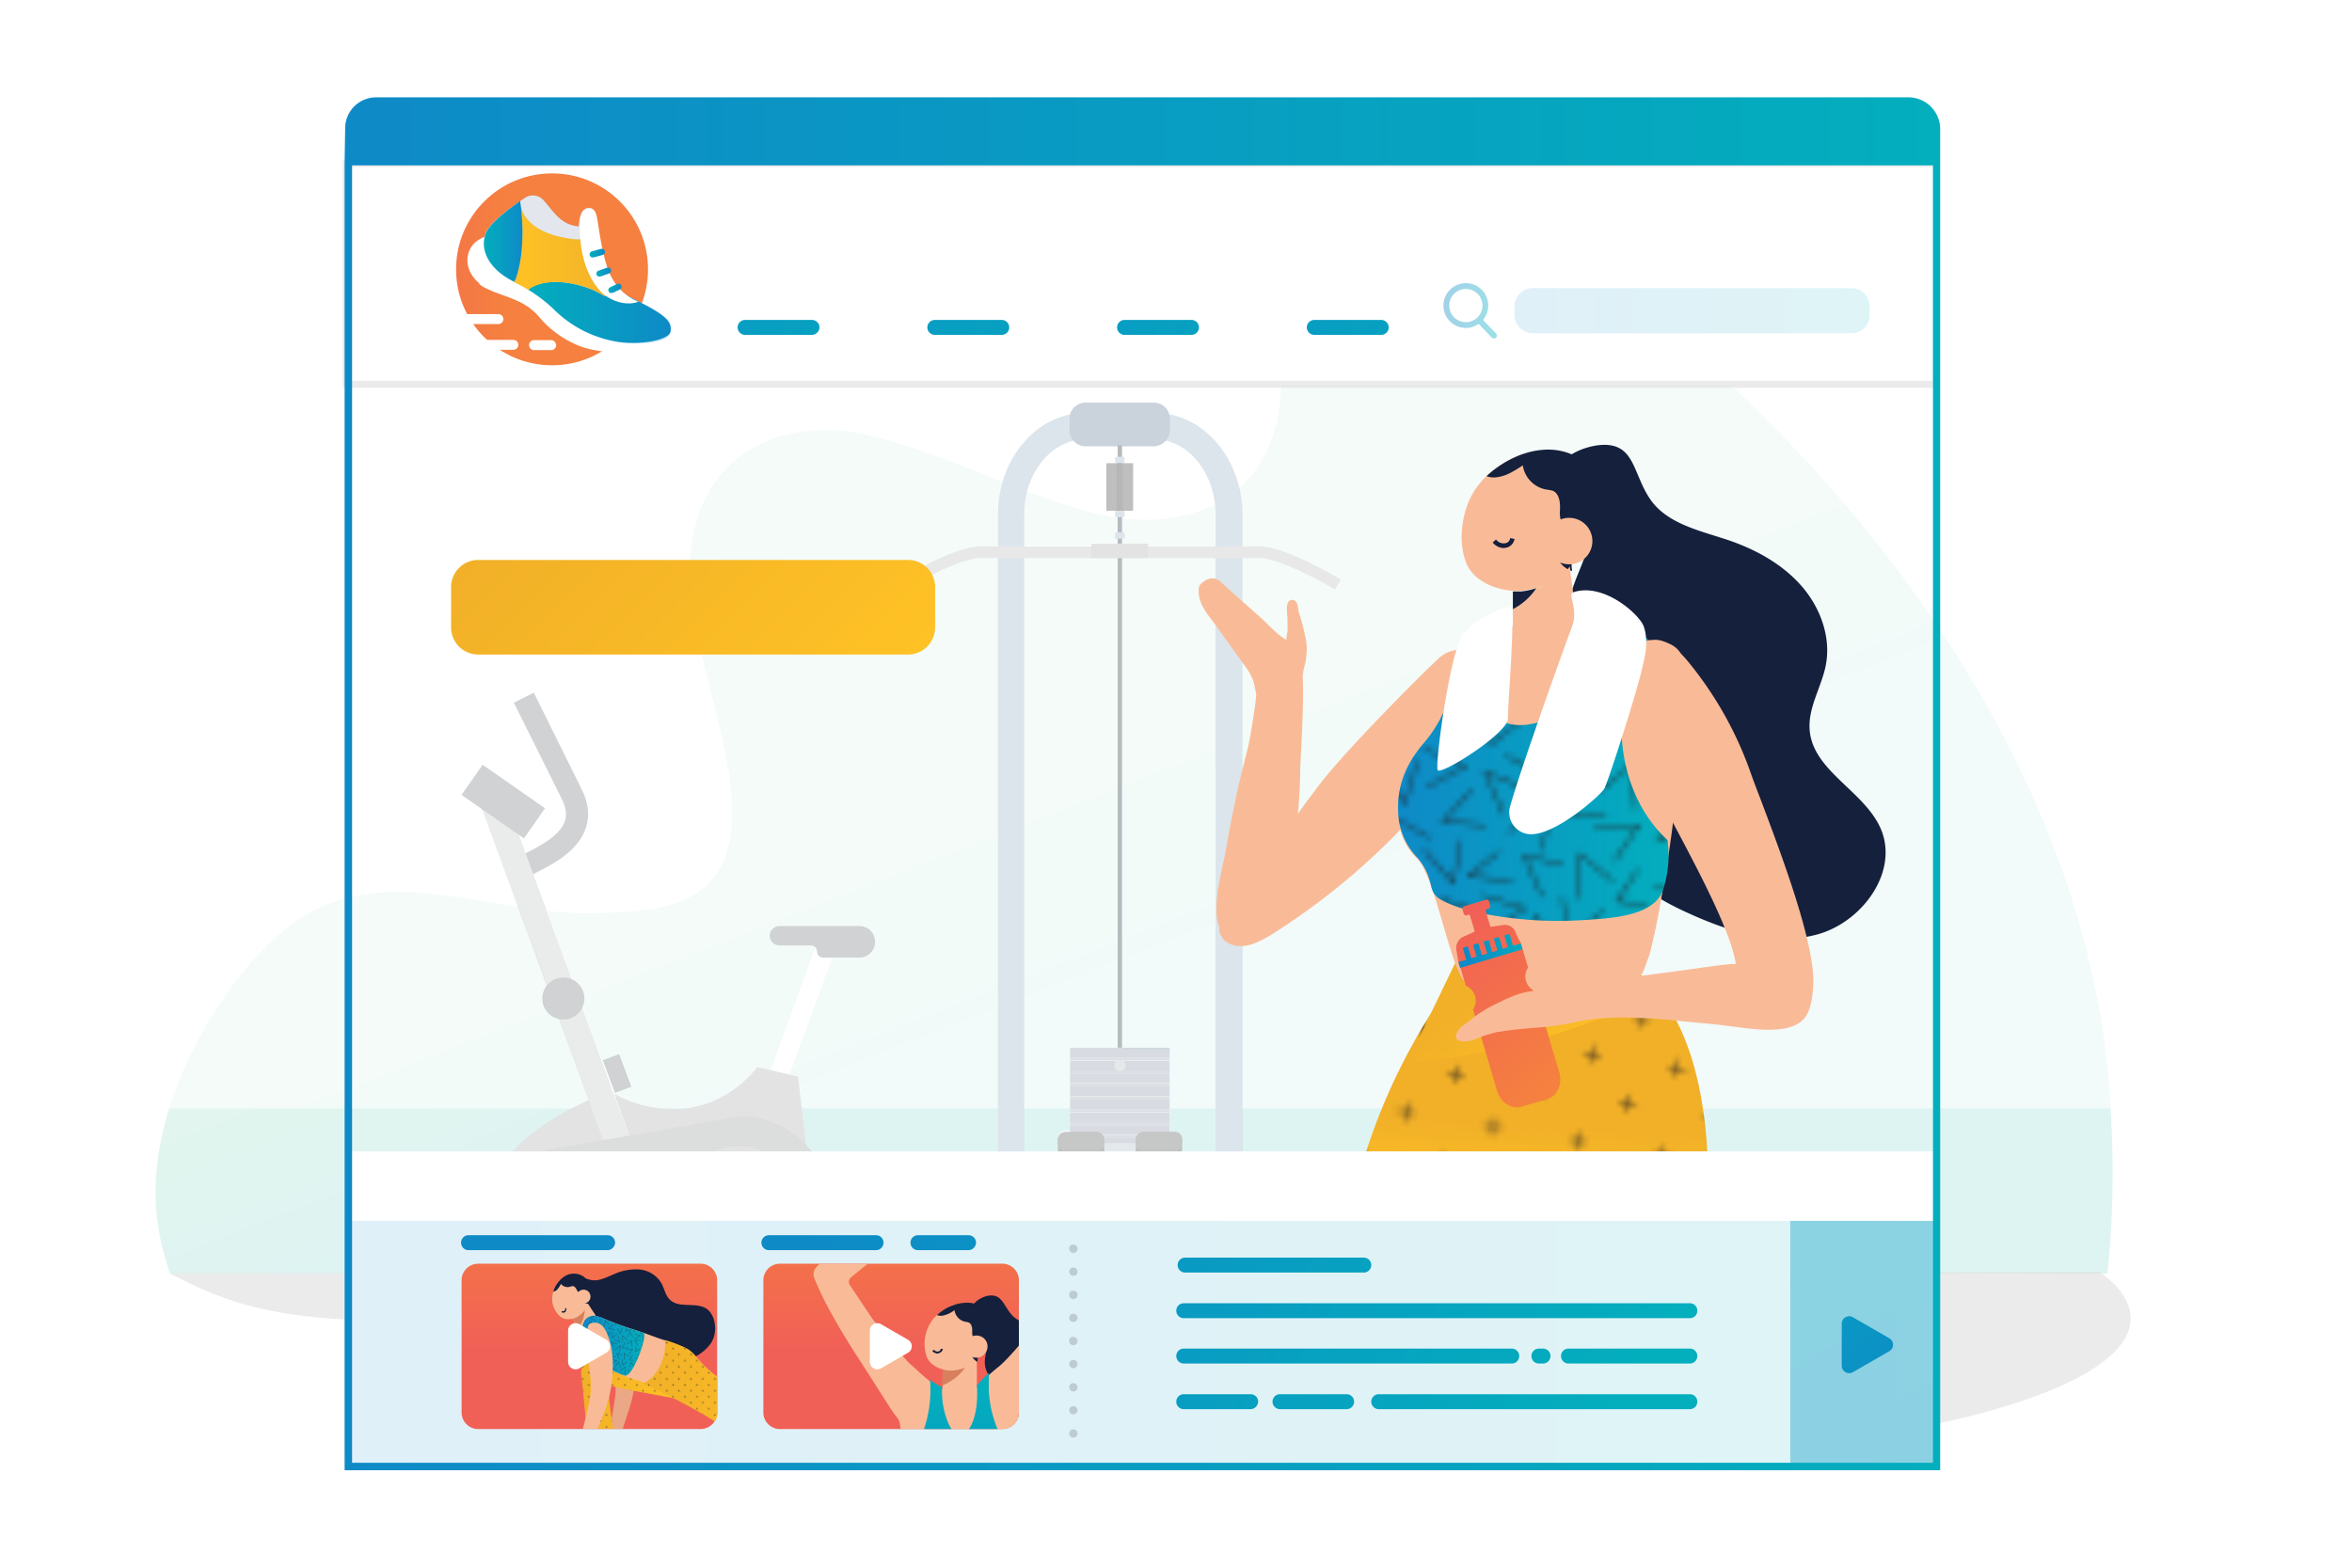 <?xml version="1.0" encoding="UTF-8"?> <svg xmlns="http://www.w3.org/2000/svg" xmlns:xlink="http://www.w3.org/1999/xlink" width="850.4" height="566.9" viewBox="0 0 850.4 566.9"><defs><linearGradient id="linear-gradient" x1="384.67" y1="207.97" x2="346.87" y2="304.68" gradientTransform="matrix(1, 0, 0, -1, 0, 568)" gradientUnits="userSpaceOnUse"><stop offset="0" stop-color="#00a79c"></stop><stop offset="1" stop-color="#29b574"></stop></linearGradient><linearGradient id="linear-gradient-2" x1="405.5" y1="205.21" x2="369.2" y2="298.08" xlink:href="#linear-gradient"></linearGradient><linearGradient id="linear-gradient-3" x1="2508.62" y1="-4.51" x2="2505.61" y2="-32.91" gradientTransform="translate(3029.1 821.4) rotate(-170.4)" gradientUnits="userSpaceOnUse"><stop offset="0" stop-color="#f1b028"></stop><stop offset="1" stop-color="#ffc225"></stop><stop offset="1" stop-color="#ffc225"></stop></linearGradient><pattern id="SVGID_4_" data-name="SVGID 4 " width="57.6" height="57.6" patternTransform="translate(-25480.3 -8068.1) rotate(-170.4) scale(2.16)" patternUnits="userSpaceOnUse" viewBox="0 0 57.6 57.6"><rect width="57.6" height="57.6" fill="none"></rect><rect width="57.6" height="57.6" fill="none"></rect><line x1="52.5" y1="54" x2="55.5" y2="54" fill="none" stroke="#231f20" stroke-width="0.3"></line><line x1="38.1" y1="54" x2="41.1" y2="54" fill="none" stroke="#231f20" stroke-width="0.3"></line><line x1="23.7" y1="54" x2="26.7" y2="54" fill="none" stroke="#231f20" stroke-width="0.3"></line><line x1="9.3" y1="54" x2="12.3" y2="54" fill="none" stroke="#231f20" stroke-width="0.3"></line><line x1="45.3" y1="46.8" x2="48.3" y2="46.8" fill="none" stroke="#231f20" stroke-width="0.3"></line><line x1="30.9" y1="46.8" x2="33.9" y2="46.8" fill="none" stroke="#231f20" stroke-width="0.3"></line><line x1="16.5" y1="46.8" x2="19.5" y2="46.8" fill="none" stroke="#231f20" stroke-width="0.3"></line><line x1="2.1" y1="46.8" x2="5.1" y2="46.8" fill="none" stroke="#231f20" stroke-width="0.3"></line><line x1="52.5" y1="39.6" x2="55.5" y2="39.6" fill="none" stroke="#231f20" stroke-width="0.3"></line><line x1="38.1" y1="39.6" x2="41.1" y2="39.6" fill="none" stroke="#231f20" stroke-width="0.3"></line><line x1="23.7" y1="39.6" x2="26.7" y2="39.6" fill="none" stroke="#231f20" stroke-width="0.3"></line><line x1="9.3" y1="39.6" x2="12.3" y2="39.6" fill="none" stroke="#231f20" stroke-width="0.3"></line><line x1="45.3" y1="32.4" x2="48.3" y2="32.4" fill="none" stroke="#231f20" stroke-width="0.3"></line><line x1="30.9" y1="32.4" x2="33.9" y2="32.4" fill="none" stroke="#231f20" stroke-width="0.3"></line><line x1="16.5" y1="32.4" x2="19.5" y2="32.4" fill="none" stroke="#231f20" stroke-width="0.3"></line><line x1="2.1" y1="32.4" x2="5.1" y2="32.4" fill="none" stroke="#231f20" stroke-width="0.3"></line><line x1="52.5" y1="25.2" x2="55.5" y2="25.2" fill="none" stroke="#231f20" stroke-width="0.3"></line><line x1="38.1" y1="25.2" x2="41.1" y2="25.2" fill="none" stroke="#231f20" stroke-width="0.3"></line><line x1="23.7" y1="25.2" x2="26.7" y2="25.2" fill="none" stroke="#231f20" stroke-width="0.3"></line><line x1="9.3" y1="25.2" x2="12.3" y2="25.2" fill="none" stroke="#231f20" stroke-width="0.3"></line><line x1="45.3" y1="18" x2="48.3" y2="18" fill="none" stroke="#231f20" stroke-width="0.3"></line><line x1="30.9" y1="18" x2="33.9" y2="18" fill="none" stroke="#231f20" stroke-width="0.3"></line><line x1="16.5" y1="18" x2="19.5" y2="18" fill="none" stroke="#231f20" stroke-width="0.3"></line><line x1="2.1" y1="18" x2="5.1" y2="18" fill="none" stroke="#231f20" stroke-width="0.3"></line><line x1="52.5" y1="10.8" x2="55.5" y2="10.8" fill="none" stroke="#231f20" stroke-width="0.3"></line><line x1="38.1" y1="10.8" x2="41.1" y2="10.8" fill="none" stroke="#231f20" stroke-width="0.3"></line><line x1="23.7" y1="10.8" x2="26.7" y2="10.8" fill="none" stroke="#231f20" stroke-width="0.3"></line><line x1="9.3" y1="10.8" x2="12.3" y2="10.8" fill="none" stroke="#231f20" stroke-width="0.3"></line><line x1="45.3" y1="3.6" x2="48.3" y2="3.6" fill="none" stroke="#231f20" stroke-width="0.3"></line><line x1="30.9" y1="3.6" x2="33.9" y2="3.6" fill="none" stroke="#231f20" stroke-width="0.3"></line><line x1="16.5" y1="3.6" x2="19.5" y2="3.6" fill="none" stroke="#231f20" stroke-width="0.3"></line><line x1="2.1" y1="3.6" x2="5.1" y2="3.6" fill="none" stroke="#231f20" stroke-width="0.3"></line><line x1="54" y1="55.5" x2="54" y2="52.5" fill="none" stroke="#231f20" stroke-width="0.3"></line><line x1="39.6" y1="55.5" x2="39.6" y2="52.5" fill="none" stroke="#231f20" stroke-width="0.3"></line><line x1="25.2" y1="55.5" x2="25.2" y2="52.5" fill="none" stroke="#231f20" stroke-width="0.3"></line><line x1="10.8" y1="55.5" x2="10.8" y2="52.5" fill="none" stroke="#231f20" stroke-width="0.3"></line><line x1="46.8" y1="48.3" x2="46.8" y2="45.3" fill="none" stroke="#231f20" stroke-width="0.3"></line><line x1="32.4" y1="48.3" x2="32.4" y2="45.3" fill="none" stroke="#231f20" stroke-width="0.3"></line><line x1="18" y1="48.3" x2="18" y2="45.3" fill="none" stroke="#231f20" stroke-width="0.3"></line><line x1="3.6" y1="48.3" x2="3.6" y2="45.3" fill="none" stroke="#231f20" stroke-width="0.3"></line><line x1="54" y1="41.1" x2="54" y2="38.1" fill="none" stroke="#231f20" stroke-width="0.3"></line><line x1="39.6" y1="41.1" x2="39.6" y2="38.1" fill="none" stroke="#231f20" stroke-width="0.3"></line><line x1="25.2" y1="41.1" x2="25.2" y2="38.1" fill="none" stroke="#231f20" stroke-width="0.3"></line><line x1="10.8" y1="41.1" x2="10.8" y2="38.1" fill="none" stroke="#231f20" stroke-width="0.3"></line><line x1="46.8" y1="33.9" x2="46.8" y2="30.9" fill="none" stroke="#231f20" stroke-width="0.3"></line><line x1="32.4" y1="33.9" x2="32.4" y2="30.9" fill="none" stroke="#231f20" stroke-width="0.3"></line><line x1="18" y1="33.9" x2="18" y2="30.9" fill="none" stroke="#231f20" stroke-width="0.3"></line><line x1="3.6" y1="33.9" x2="3.6" y2="30.9" fill="none" stroke="#231f20" stroke-width="0.3"></line><line x1="54" y1="26.7" x2="54" y2="23.7" fill="none" stroke="#231f20" stroke-width="0.3"></line><line x1="39.6" y1="26.7" x2="39.6" y2="23.7" fill="none" stroke="#231f20" stroke-width="0.3"></line><line x1="25.2" y1="26.7" x2="25.2" y2="23.7" fill="none" stroke="#231f20" stroke-width="0.3"></line><line x1="10.8" y1="26.7" x2="10.8" y2="23.7" fill="none" stroke="#231f20" stroke-width="0.3"></line><line x1="46.8" y1="19.5" x2="46.8" y2="16.5" fill="none" stroke="#231f20" stroke-width="0.3"></line><line x1="32.4" y1="19.5" x2="32.4" y2="16.5" fill="none" stroke="#231f20" stroke-width="0.3"></line><line x1="18" y1="19.5" x2="18" y2="16.5" fill="none" stroke="#231f20" stroke-width="0.3"></line><line x1="3.6" y1="19.5" x2="3.6" y2="16.5" fill="none" stroke="#231f20" stroke-width="0.3"></line><line x1="54" y1="12.3" x2="54" y2="9.3" fill="none" stroke="#231f20" stroke-width="0.3"></line><line x1="39.6" y1="12.3" x2="39.6" y2="9.3" fill="none" stroke="#231f20" stroke-width="0.3"></line><line x1="25.2" y1="12.3" x2="25.2" y2="9.3" fill="none" stroke="#231f20" stroke-width="0.3"></line><line x1="10.8" y1="12.3" x2="10.8" y2="9.3" fill="none" stroke="#231f20" stroke-width="0.3"></line><line x1="46.8" y1="5.1" x2="46.8" y2="2.1" fill="none" stroke="#231f20" stroke-width="0.3"></line><line x1="32.4" y1="5.1" x2="32.4" y2="2.1" fill="none" stroke="#231f20" stroke-width="0.3"></line><line x1="18" y1="5.1" x2="18" y2="2.1" fill="none" stroke="#231f20" stroke-width="0.3"></line><line x1="3.6" y1="5.1" x2="3.6" y2="2.1" fill="none" stroke="#231f20" stroke-width="0.3"></line></pattern><linearGradient id="linear-gradient-4" x1="501.63" y1="249.95" x2="526.06" y2="214.66" gradientTransform="matrix(1, -0.03, -0.03, -1, 50.27, 618.82)" xlink:href="#linear-gradient-3"></linearGradient><linearGradient id="linear-gradient-5" x1="-3848.45" y1="286.06" x2="-3750.62" y2="286.06" gradientTransform="matrix(1, 0, 0, -1, 4353.94, 568)" gradientUnits="userSpaceOnUse"><stop offset="0" stop-color="#0e8ac7"></stop><stop offset="1" stop-color="#03aebd"></stop></linearGradient><pattern id="SVGID_7_" data-name="SVGID 7 " width="72" height="72" patternTransform="matrix(2.16, 0, 0, -2.16, 8302.25, -9255.58)" patternUnits="userSpaceOnUse" viewBox="0 0 72 72"><rect width="72" height="72" fill="none"></rect><rect width="72" height="72" fill="none"></rect><polyline points="48.7 44.1 42 46.9 44 39.8" fill="none" stroke="#231f20" stroke-width="0.3"></polyline><polyline points="32.8 53.4 39.9 57 33.2 59" fill="none" stroke="#231f20" stroke-width="0.3"></polyline><polyline points="50.1 45.7 56.3 49.3 50 53.1" fill="none" stroke="#231f20" stroke-width="0.3"></polyline><polyline points="30 43.5 29.7 51.2 24.4 46.7" fill="none" stroke="#231f20" stroke-width="0.3"></polyline><polyline points="60.2 27.7 66.7 24.5 65.1 31.7" fill="none" stroke="#231f20" stroke-width="0.3"></polyline><polyline points="58.2 12.2 58.2 19.4 52.4 14.8" fill="none" stroke="#231f20" stroke-width="0.3"></polyline><polyline points="52.9 27.2 52.8 20 58.7 24.5" fill="none" stroke="#231f20" stroke-width="0.3"></polyline><polyline points="46.5 34.3 53.7 34.7 48.8 40.2" fill="none" stroke="#231f20" stroke-width="0.3"></polyline><polyline points="43.4 28.3 49.2 24 49 31.4" fill="none" stroke="#231f20" stroke-width="0.3"></polyline><polyline points="32.2 20.1 28.8 24.6 26.7 19.4" fill="none" stroke="#231f20" stroke-width="0.3"></polyline><polyline points="33.3 30.7 40 27.9 37.2 34.7" fill="none" stroke="#231f20" stroke-width="0.3"></polyline><polyline points="16.3 18.4 13.7 25.6 9.4 19.5" fill="none" stroke="#231f20" stroke-width="0.3"></polyline><polyline points="34.5 44.3 34 38.1 40.3 41.7" fill="none" stroke="#231f20" stroke-width="0.3"></polyline><polyline points="8.4 52.5 14.7 49 13.5 56.3" fill="none" stroke="#231f20" stroke-width="0.3"></polyline><polyline points="26.4 31.4 20.8 36 20.7 28.5" fill="none" stroke="#231f20" stroke-width="0.3"></polyline><polyline points="24.5 51.2 18.7 57.3 18 49.1" fill="none" stroke="#231f20" stroke-width="0.3"></polyline><polyline points="25.2 16.7 27.6 10 32.3 17.8" fill="none" stroke="#231f20" stroke-width="0.3"></polyline><polyline points="42.9 57.9 43.2 49.7 48.3 55.1" fill="none" stroke="#231f20" stroke-width="0.3"></polyline><polyline points="18 34.3 11.5 35.7 14.5 28.9" fill="none" stroke="#231f20" stroke-width="0.3"></polyline><polyline points="63.2 22.3 61 15.5 67.9 18" fill="none" stroke="#231f20" stroke-width="0.3"></polyline><polyline points="58.2 35.3 54.9 29.1 61.5 29.8" fill="none" stroke="#231f20" stroke-width="0.3"></polyline><polyline points="53.6 63 60.8 62.9 56.3 68.8" fill="none" stroke="#231f20" stroke-width="0.3"></polyline><polyline points="64.8 68 64.8 60.7 70.6 65.3" fill="none" stroke="#231f20" stroke-width="0.3"></polyline><polyline points="26.6 34.8 30.6 40.8 23.2 40.1" fill="none" stroke="#231f20" stroke-width="0.3"></polyline><polyline points="40 51.5 32.7 51.6 37.2 45.7" fill="none" stroke="#231f20" stroke-width="0.3"></polyline><polyline points="30.7 2.5 33.8 10.3 26.2 7.1" fill="none" stroke="#231f20" stroke-width="0.3"></polyline><polyline points="66.4 56.9 60 60.2 61.5 52.9" fill="none" stroke="#231f20" stroke-width="0.3"></polyline><polyline points="35 22 41.4 19.3 38.7 26.2" fill="none" stroke="#231f20" stroke-width="0.3"></polyline><polyline points="42.7 21.6 49.7 19.7 43.7 15.3" fill="none" stroke="#231f20" stroke-width="0.3"></polyline><polyline points="21.6 48.8 18 42.5 25.1 42.7" fill="none" stroke="#231f20" stroke-width="0.3"></polyline><polyline points="58 9.6 51.6 6.2 58.3 3.2" fill="none" stroke="#231f20" stroke-width="0.3"></polyline><polyline points="48 15.1 47.3 7.9 53.6 11.9" fill="none" stroke="#231f20" stroke-width="0.3"></polyline><polyline points="42.1 67.1 40.3 59.4 47.1 62.8" fill="none" stroke="#231f20" stroke-width="0.3"></polyline><polyline points="60.2 10.1 66.9 7.3 64.9 14.4" fill="none" stroke="#231f20" stroke-width="0.3"></polyline><polyline points="11.7 47 4.9 49.7 8 42.7" fill="none" stroke="#231f20" stroke-width="0.3"></polyline><polyline points="21.2 10.2 21.9 19.3 15.4 14.8" fill="none" stroke="#231f20" stroke-width="0.3"></polyline><polyline points="12.7 15.1 6.3 18.5 7.7 11.2" fill="none" stroke="#231f20" stroke-width="0.3"></polyline><polyline points="23.7 68.8 22 62.6 29.1 64.7" fill="none" stroke="#231f20" stroke-width="0.3"></polyline><polyline points="6 61.7 5.9 54.4 11.7 58.9" fill="none" stroke="#231f20" stroke-width="0.3"></polyline><polyline points="11.6 12.4 14.5 5.7 18 12.2" fill="none" stroke="#231f20" stroke-width="0.3"></polyline><polyline points="17.9 28.7 18.8 21.5 24.7 26.5" fill="none" stroke="#231f20" stroke-width="0.3"></polyline><polyline points="39 5.8 45.5 2.5 44.2 10.7" fill="none" stroke="#231f20" stroke-width="0.3"></polyline><polyline points="67.7 38.7 61.3 42.3 62 35.4" fill="none" stroke="#231f20" stroke-width="0.3"></polyline><polyline points="59.3 50.4 63.5 44.5 65.6 51.6" fill="none" stroke="#231f20" stroke-width="0.3"></polyline><polyline points="52.5 43.2 55.2 38.2 58.3 44.9" fill="none" stroke="#231f20" stroke-width="0.3"></polyline><polyline points="7.6 70.2 1.6 66.1 8.7 64" fill="none" stroke="#231f20" stroke-width="0.3"></polyline><polyline points="48.6 59.7 52.4 65.9 47 66" fill="none" stroke="#231f20" stroke-width="0.3"></polyline><polyline points="6.9 8.8 3.9 2.2 11.1 4" fill="none" stroke="#231f20" stroke-width="0.3"></polyline><polyline points="25.7 2.3 19.5 6.1 20.5 -1.3" fill="none" stroke="#231f20" stroke-width="0.3"></polyline><polyline points="40.6 15.7 34.7 14.7 39.9 9.3" fill="none" stroke="#231f20" stroke-width="0.3"></polyline><polyline points="46.9 36.7 39.7 37.2 43.9 31.1" fill="none" stroke="#231f20" stroke-width="0.3"></polyline><polyline points="43.9 -1.8 38.1 2.6 38.2 -4.8" fill="none" stroke="#231f20" stroke-width="0.3"></polyline><polyline points="55.2 61.1 51.2 55.1 58.6 55.8" fill="none" stroke="#231f20" stroke-width="0.3"></polyline><polyline points="12 65.8 15.6 59.5 18.3 66.4" fill="none" stroke="#231f20" stroke-width="0.3"></polyline><polyline points="5.6 22.8 11.5 26.9 4.4 29.1" fill="none" stroke="#231f20" stroke-width="0.3"></polyline><polyline points="14.5 36.6 16.1 45.1 8.8 39.6" fill="none" stroke="#231f20" stroke-width="0.3"></polyline><polyline points="7.3 36.4 2.2 32.3 9.6 31.5" fill="none" stroke="#231f20" stroke-width="0.3"></polyline><polyline points="57.6 1.1 63.2 -3.4 63.8 5.5" fill="none" stroke="#231f20" stroke-width="0.3"></polyline><polyline points="27.7 2.3 31 -4.2 34.1 2.5" fill="none" stroke="#231f20" stroke-width="0.3"></polyline><polyline points="53.4 -4.6 52.4 2.6 47.3 -2.7" fill="none" stroke="#231f20" stroke-width="0.3"></polyline><polyline points="15.7 -3.8 15.1 3.4 9.7 -1.6" fill="none" stroke="#231f20" stroke-width="0.3"></polyline><polyline points="38.4 62.7 33.9 68.4 32 61.2" fill="none" stroke="#231f20" stroke-width="0.3"></polyline><polyline points="72.9 38.3 71.6 31.1 66.7 36.7" fill="none" stroke="#231f20" stroke-width="0.3"></polyline><polyline points="67.2 47.2 73.6 50.7 66.7 53.6" fill="none" stroke="#231f20" stroke-width="0.3"></polyline><polyline points="74.7 46.7 69.8 41.4 77.1 40.8" fill="none" stroke="#231f20" stroke-width="0.3"></polyline><polyline points="74.5 -1.5 69.4 3.6 68.5 -3.7" fill="none" stroke="#231f20" stroke-width="0.3"></polyline><polyline points="72 54.2 75.3 60.7 68 59.2" fill="none" stroke="#231f20" stroke-width="0.3"></polyline><polyline points="72.5 6.8 76.7 12.7 69.3 12.3" fill="none" stroke="#231f20" stroke-width="0.3"></polyline><polyline points="75.8 21.3 70.2 16.7 77.5 15.1" fill="none" stroke="#231f20" stroke-width="0.3"></polyline><polyline points="72.3 21.6 69.8 28.4 76.8 26.1" fill="none" stroke="#231f20" stroke-width="0.3"></polyline><polyline points="30.8 55.4 27.4 61.8 24.4 55" fill="none" stroke="#231f20" stroke-width="0.3"></polyline><polyline points="30.5 33.4 27 28.1 32.1 27.5" fill="none" stroke="#231f20" stroke-width="0.3"></polyline><polyline points="0.9 38.3 -0.4 31.1 -5.3 36.7" fill="none" stroke="#231f20" stroke-width="0.3"></polyline><polyline points="-4.8 47.2 1.6 50.7 -5.3 53.6" fill="none" stroke="#231f20" stroke-width="0.3"></polyline><polyline points="2.7 46.7 -2.2 41.4 5.1 40.8" fill="none" stroke="#231f20" stroke-width="0.3"></polyline><polyline points="2.5 -1.5 -2.6 3.6 -3.5 -3.7" fill="none" stroke="#231f20" stroke-width="0.3"></polyline><polyline points="0 54.2 3.3 60.7 -4 59.2" fill="none" stroke="#231f20" stroke-width="0.3"></polyline><polyline points="0.5 6.8 4.7 12.7 -2.7 12.3" fill="none" stroke="#231f20" stroke-width="0.3"></polyline><polyline points="3.8 21.3 -1.8 16.7 5.5 15.1" fill="none" stroke="#231f20" stroke-width="0.3"></polyline><polyline points="0.3 21.6 -2.2 28.4 4.8 26.1" fill="none" stroke="#231f20" stroke-width="0.3"></polyline><polyline points="25.7 74.3 19.5 78.1 20.5 70.7" fill="none" stroke="#231f20" stroke-width="0.3"></polyline><polyline points="43.9 70.2 38.1 74.6 38.2 67.2" fill="none" stroke="#231f20" stroke-width="0.3"></polyline><polyline points="57.6 73.1 63.2 68.6 63.8 77.5" fill="none" stroke="#231f20" stroke-width="0.3"></polyline><polyline points="27.7 74.3 31 67.8 34.1 74.5" fill="none" stroke="#231f20" stroke-width="0.3"></polyline><polyline points="53.4 67.4 52.4 74.6 47.3 69.3" fill="none" stroke="#231f20" stroke-width="0.3"></polyline><polyline points="15.7 68.2 15.1 75.4 9.7 70.4" fill="none" stroke="#231f20" stroke-width="0.3"></polyline><polyline points="74.5 70.5 69.4 75.6 68.5 68.3" fill="none" stroke="#231f20" stroke-width="0.3"></polyline><polyline points="2.5 70.5 -2.6 75.6 -3.5 68.3" fill="none" stroke="#231f20" stroke-width="0.3"></polyline></pattern><linearGradient id="linear-gradient-6" x1="137.22" y1="670.75" x2="163.27" y2="612.07" gradientTransform="matrix(0.96, -0.28, -0.28, -0.96, 590.29, 1009.69)" gradientUnits="userSpaceOnUse"><stop offset="0" stop-color="#f16056"></stop><stop offset="1" stop-color="#f58040"></stop><stop offset="1" stop-color="#f58040"></stop></linearGradient><linearGradient id="linear-gradient-7" x1="133.16" y1="668.18" x2="158.37" y2="611.39" xlink:href="#linear-gradient-6"></linearGradient><linearGradient id="linear-gradient-8" x1="123.66" y1="664.17" x2="150.11" y2="604.59" xlink:href="#linear-gradient-6"></linearGradient><linearGradient id="linear-gradient-9" x1="128.18" y1="653.49" x2="151.71" y2="653.49" gradientTransform="matrix(0.96, -0.28, -0.28, -0.96, 590.29, 1009.69)" xlink:href="#linear-gradient-5"></linearGradient><linearGradient id="linear-gradient-10" x1="138.17" y1="671.03" x2="163.16" y2="614.73" xlink:href="#linear-gradient-6"></linearGradient><linearGradient id="linear-gradient-11" x1="138.98" y1="671.72" x2="165.43" y2="612.16" xlink:href="#linear-gradient-6"></linearGradient><linearGradient id="linear-gradient-12" x1="524.76" y1="127.98" x2="550.61" y2="127.98" gradientTransform="matrix(1, 0.02, 0.02, -1, 33.33, 587.34)" xlink:href="#linear-gradient-5"></linearGradient><linearGradient id="linear-gradient-13" x1="558.93" y1="89.15" x2="586.38" y2="89.15" gradientTransform="matrix(1, 0, 0, -1, 0, 568)" xlink:href="#linear-gradient-3"></linearGradient><linearGradient id="linear-gradient-14" x1="127.2" y1="94.95" x2="700.2" y2="94.95" gradientTransform="matrix(1, 0, 0, -1, 0, 568)" xlink:href="#linear-gradient-5"></linearGradient><linearGradient id="linear-gradient-15" x1="769.65" y1="-81.1" x2="562.63" y2="271" gradientTransform="matrix(1, 0, 0, -1, 0, 568)" xlink:href="#linear-gradient-5"></linearGradient><linearGradient id="linear-gradient-16" x1="689.94" y1="59.76" x2="623.23" y2="141.8" gradientTransform="matrix(1, 0, 0, -1, 0, 568)" xlink:href="#linear-gradient-5"></linearGradient><linearGradient id="linear-gradient-17" x1="547.6" y1="455.65" x2="676" y2="455.65" gradientTransform="matrix(1, 0, 0, -1, 0, 568)" xlink:href="#linear-gradient-5"></linearGradient><linearGradient id="linear-gradient-18" x1="521.9" y1="455.6" x2="541.25" y2="455.6" gradientTransform="matrix(1, 0, 0, -1, 0, 568)" xlink:href="#linear-gradient-5"></linearGradient><linearGradient id="linear-gradient-19" x1="124.6" y1="284.55" x2="701.6" y2="284.55" gradientTransform="matrix(1, 0, 0, -1, 0, 568)" xlink:href="#linear-gradient-5"></linearGradient><linearGradient id="linear-gradient-20" x1="258.56" y1="76.13" x2="492.82" y2="-79.3" gradientTransform="matrix(1, 0, 0, -1, 0, 568)" xlink:href="#linear-gradient-5"></linearGradient><linearGradient id="linear-gradient-21" x1="289.98" y1="123.49" x2="524.24" y2="-31.94" gradientTransform="matrix(1, 0, 0, -1, 0, 568)" xlink:href="#linear-gradient-5"></linearGradient><linearGradient id="linear-gradient-22" x1="303.34" y1="143.62" x2="537.6" y2="-11.81" gradientTransform="matrix(1, 0, 0, -1, 0, 568)" xlink:href="#linear-gradient-5"></linearGradient><linearGradient id="linear-gradient-23" x1="346.55" y1="208.75" x2="580.82" y2="53.32" gradientTransform="matrix(1, 0, 0, -1, 0, 568)" xlink:href="#linear-gradient-5"></linearGradient><linearGradient id="linear-gradient-24" x1="336.21" y1="193.17" x2="570.47" y2="37.73" gradientTransform="matrix(1, 0, 0, -1, 0, 568)" xlink:href="#linear-gradient-5"></linearGradient><linearGradient id="linear-gradient-25" x1="350.5" y1="214.71" x2="584.77" y2="59.28" gradientTransform="matrix(1, 0, 0, -1, 0, 568)" xlink:href="#linear-gradient-5"></linearGradient><linearGradient id="linear-gradient-26" x1="329.15" y1="182.53" x2="563.42" y2="27.1" gradientTransform="matrix(1, 0, 0, -1, 0, 568)" xlink:href="#linear-gradient-5"></linearGradient><linearGradient id="linear-gradient-27" x1="360.25" y1="229.41" x2="594.52" y2="73.97" gradientTransform="matrix(1, 0, 0, -1, 0, 568)" xlink:href="#linear-gradient-5"></linearGradient><linearGradient id="linear-gradient-28" x1="307.12" y1="149.33" x2="541.39" y2="-6.1" gradientTransform="matrix(1, 0, 0, -1, 0, 568)" xlink:href="#linear-gradient-5"></linearGradient><linearGradient id="linear-gradient-29" x1="148.52" y1="537.83" x2="382.79" y2="382.4" gradientTransform="matrix(1, 0, 0, -1, 0, 568)" xlink:href="#linear-gradient-5"></linearGradient><linearGradient id="linear-gradient-30" x1="217.13" y1="537.82" x2="451.4" y2="382.39" gradientTransform="matrix(1, 0, 0, -1, 0, 568)" xlink:href="#linear-gradient-5"></linearGradient><linearGradient id="linear-gradient-31" x1="285.74" y1="537.82" x2="520.01" y2="382.38" gradientTransform="matrix(1, 0, 0, -1, 0, 568)" xlink:href="#linear-gradient-5"></linearGradient><linearGradient id="linear-gradient-32" x1="354.36" y1="537.81" x2="588.62" y2="382.37" gradientTransform="matrix(1, 0, 0, -1, 0, 568)" xlink:href="#linear-gradient-5"></linearGradient><linearGradient id="linear-gradient-33" x1="317.74" y1="165.34" x2="552.01" y2="9.9" gradientTransform="matrix(1, 0, 0, -1, 0, 568)" xlink:href="#linear-gradient-5"></linearGradient><linearGradient id="linear-gradient-34" x1="342.17" y1="202.15" x2="576.43" y2="46.71" gradientTransform="matrix(1, 0, 0, -1, 0, 568)" xlink:href="#linear-gradient-5"></linearGradient><linearGradient id="linear-gradient-35" x1="201.53" y1="397.88" x2="299.67" y2="298.92" gradientTransform="matrix(1, 0, 0, -1, 0, 568)" xlink:href="#linear-gradient-3"></linearGradient><linearGradient id="linear-gradient-36" x1="113.99" y1="470.6" x2="183.39" y2="470.6" gradientTransform="matrix(1, 0, 0, -1, 0, 568)" xlink:href="#linear-gradient-6"></linearGradient><linearGradient id="linear-gradient-37" x1="1716.46" y1="454.96" x2="1768.02" y2="454.96" gradientTransform="translate(1959 568) rotate(180)" xlink:href="#linear-gradient-5"></linearGradient><linearGradient id="linear-gradient-38" x1="1734.05" y1="477.25" x2="1773.18" y2="477.25" gradientTransform="translate(1959 568) rotate(180)" xlink:href="#linear-gradient-3"></linearGradient><linearGradient id="linear-gradient-39" x1="1770.15" y1="480.7" x2="1784.1" y2="480.7" gradientTransform="translate(1959 568) rotate(180)" xlink:href="#linear-gradient-5"></linearGradient><linearGradient id="linear-gradient-40" x1="1734.34" y1="463.82" x2="1739.09" y2="463.82" gradientTransform="translate(1959 568) rotate(180)" xlink:href="#linear-gradient-5"></linearGradient><linearGradient id="linear-gradient-41" x1="1738.21" y1="469.68" x2="1743.49" y2="469.68" gradientTransform="translate(1959 568) rotate(180)" xlink:href="#linear-gradient-5"></linearGradient><linearGradient id="linear-gradient-42" x1="1740.31" y1="476.46" x2="1745.88" y2="476.46" gradientTransform="translate(1959 568) rotate(180)" xlink:href="#linear-gradient-5"></linearGradient><linearGradient id="linear-gradient-43" x1="213.1" y1="79.98" x2="213.1" y2="140.84" gradientTransform="matrix(1, 0, 0, -1, 0, 568)" xlink:href="#linear-gradient-6"></linearGradient><linearGradient id="linear-gradient-44" x1="322.2" y1="79.98" x2="322.2" y2="140.84" gradientTransform="matrix(1, 0, 0, -1, 0, 568)" xlink:href="#linear-gradient-6"></linearGradient><clipPath id="clip-path"><path d="M362.5,516.8H282a5.9,5.9,0,0,1-5.9-5.9V463a5.9,5.9,0,0,1,5.9-5.9h80.5a5.9,5.9,0,0,1,5.9,5.9v47.8A5.8,5.8,0,0,1,362.5,516.8Z" fill="none"></path></clipPath><linearGradient id="linear-gradient-45" x1="261.63" y1="18.76" x2="349.47" y2="18.76" gradientTransform="matrix(1, -0.02, -0.02, -1, 26.63, 669.09)" xlink:href="#linear-gradient-6"></linearGradient><linearGradient id="linear-gradient-46" x1="287.03" y1="-40.48" x2="373.15" y2="-40.48" gradientTransform="matrix(1, 0.04, 0.04, -1, 0.58, 588.5)" xlink:href="#linear-gradient-6"></linearGradient><linearGradient id="linear-gradient-47" x1="347.05" y1="9.93" x2="347.05" y2="63.45" gradientTransform="matrix(1, 0, 0, -1, 0, 568)" xlink:href="#linear-gradient-5"></linearGradient><clipPath id="clip-path-2"><path d="M253.5,516.7H173.6a5.9,5.9,0,0,1-5.9-5.9V463.3a5.9,5.9,0,0,1,5.9-5.9h79.9a5.9,5.9,0,0,1,5.9,5.9v47.5A5.8,5.8,0,0,1,253.5,516.7Z" fill="none"></path></clipPath><linearGradient id="linear-gradient-48" x1="300.71" y1="34.44" x2="313.11" y2="34.44" gradientTransform="matrix(1, 0, 0, -1, 0, 568)" xlink:href="#linear-gradient-5"></linearGradient><linearGradient id="linear-gradient-49" x1="206.04" y1="38.3" x2="221.94" y2="38.3" gradientTransform="matrix(1, 0, 0, -1, 0, 568)" xlink:href="#linear-gradient-5"></linearGradient><linearGradient id="linear-gradient-50" x1="210.19" y1="63.02" x2="244.39" y2="63.02" gradientTransform="matrix(1, 0, 0, -1, 0, 568)" xlink:href="#linear-gradient-3"></linearGradient><pattern id="SVGID_57_" data-name="SVGID 57 " width="57.6" height="57.6" patternTransform="matrix(0.3, 0, 0, -0.3, -4751.54, 5578.26)" patternUnits="userSpaceOnUse" viewBox="0 0 57.6 57.6"><rect width="57.6" height="57.6" fill="none"></rect><rect width="57.6" height="57.6" fill="none"></rect><line x1="52.5" y1="54" x2="55.5" y2="54" fill="none" stroke="#231f20" stroke-width="0.3"></line><line x1="38.1" y1="54" x2="41.1" y2="54" fill="none" stroke="#231f20" stroke-width="0.3"></line><line x1="23.7" y1="54" x2="26.7" y2="54" fill="none" stroke="#231f20" stroke-width="0.3"></line><line x1="9.3" y1="54" x2="12.3" y2="54" fill="none" stroke="#231f20" stroke-width="0.3"></line><line x1="45.3" y1="46.8" x2="48.3" y2="46.8" fill="none" stroke="#231f20" stroke-width="0.3"></line><line x1="30.9" y1="46.8" x2="33.9" y2="46.8" fill="none" stroke="#231f20" stroke-width="0.3"></line><line x1="16.5" y1="46.8" x2="19.5" y2="46.8" fill="none" stroke="#231f20" stroke-width="0.3"></line><line x1="2.1" y1="46.8" x2="5.1" y2="46.8" fill="none" stroke="#231f20" stroke-width="0.3"></line><line x1="52.5" y1="39.6" x2="55.5" y2="39.6" fill="none" stroke="#231f20" stroke-width="0.3"></line><line x1="38.1" y1="39.6" x2="41.1" y2="39.6" fill="none" stroke="#231f20" stroke-width="0.3"></line><line x1="23.7" y1="39.6" x2="26.7" y2="39.6" fill="none" stroke="#231f20" stroke-width="0.3"></line><line x1="9.3" y1="39.6" x2="12.3" y2="39.6" fill="none" stroke="#231f20" stroke-width="0.3"></line><line x1="45.3" y1="32.4" x2="48.3" y2="32.4" fill="none" stroke="#231f20" stroke-width="0.3"></line><line x1="30.9" y1="32.4" x2="33.9" y2="32.4" fill="none" stroke="#231f20" stroke-width="0.3"></line><line x1="16.5" y1="32.4" x2="19.5" y2="32.4" fill="none" stroke="#231f20" stroke-width="0.3"></line><line x1="2.1" y1="32.4" x2="5.1" y2="32.4" fill="none" stroke="#231f20" stroke-width="0.3"></line><line x1="52.5" y1="25.2" x2="55.5" y2="25.2" fill="none" stroke="#231f20" stroke-width="0.3"></line><line x1="38.1" y1="25.2" x2="41.1" y2="25.2" fill="none" stroke="#231f20" stroke-width="0.3"></line><line x1="23.7" y1="25.2" x2="26.7" y2="25.2" fill="none" stroke="#231f20" stroke-width="0.3"></line><line x1="9.3" y1="25.2" x2="12.3" y2="25.2" fill="none" stroke="#231f20" stroke-width="0.3"></line><line x1="45.3" y1="18" x2="48.3" y2="18" fill="none" stroke="#231f20" stroke-width="0.3"></line><line x1="30.9" y1="18" x2="33.9" y2="18" fill="none" stroke="#231f20" stroke-width="0.3"></line><line x1="16.5" y1="18" x2="19.5" y2="18" fill="none" stroke="#231f20" stroke-width="0.3"></line><line x1="2.1" y1="18" x2="5.1" y2="18" fill="none" stroke="#231f20" stroke-width="0.3"></line><line x1="52.5" y1="10.8" x2="55.5" y2="10.8" fill="none" stroke="#231f20" stroke-width="0.3"></line><line x1="38.1" y1="10.8" x2="41.1" y2="10.8" fill="none" stroke="#231f20" stroke-width="0.3"></line><line x1="23.7" y1="10.8" x2="26.7" y2="10.8" fill="none" stroke="#231f20" stroke-width="0.3"></line><line x1="9.3" y1="10.8" x2="12.3" y2="10.8" fill="none" stroke="#231f20" stroke-width="0.3"></line><line x1="45.3" y1="3.6" x2="48.3" y2="3.6" fill="none" stroke="#231f20" stroke-width="0.3"></line><line x1="30.9" y1="3.6" x2="33.9" y2="3.6" fill="none" stroke="#231f20" stroke-width="0.3"></line><line x1="16.5" y1="3.6" x2="19.5" y2="3.6" fill="none" stroke="#231f20" stroke-width="0.3"></line><line x1="2.1" y1="3.6" x2="5.1" y2="3.6" fill="none" stroke="#231f20" stroke-width="0.3"></line><line x1="54" y1="55.5" x2="54" y2="52.5" fill="none" stroke="#231f20" stroke-width="0.3"></line><line x1="39.6" y1="55.5" x2="39.6" y2="52.5" fill="none" stroke="#231f20" stroke-width="0.3"></line><line x1="25.2" y1="55.5" x2="25.2" y2="52.5" fill="none" stroke="#231f20" stroke-width="0.3"></line><line x1="10.8" y1="55.5" x2="10.8" y2="52.5" fill="none" stroke="#231f20" stroke-width="0.3"></line><line x1="46.8" y1="48.3" x2="46.8" y2="45.3" fill="none" stroke="#231f20" stroke-width="0.3"></line><line x1="32.4" y1="48.3" x2="32.4" y2="45.3" fill="none" stroke="#231f20" stroke-width="0.3"></line><line x1="18" y1="48.3" x2="18" y2="45.3" fill="none" stroke="#231f20" stroke-width="0.3"></line><line x1="3.6" y1="48.3" x2="3.6" y2="45.3" fill="none" stroke="#231f20" stroke-width="0.3"></line><line x1="54" y1="41.1" x2="54" y2="38.1" fill="none" stroke="#231f20" stroke-width="0.3"></line><line x1="39.6" y1="41.1" x2="39.6" y2="38.1" fill="none" stroke="#231f20" stroke-width="0.3"></line><line x1="25.2" y1="41.1" x2="25.2" y2="38.1" fill="none" stroke="#231f20" stroke-width="0.3"></line><line x1="10.8" y1="41.1" x2="10.8" y2="38.1" fill="none" stroke="#231f20" stroke-width="0.3"></line><line x1="46.8" y1="33.9" x2="46.8" y2="30.9" fill="none" stroke="#231f20" stroke-width="0.3"></line><line x1="32.4" y1="33.9" x2="32.4" y2="30.9" fill="none" stroke="#231f20" stroke-width="0.3"></line><line x1="18" y1="33.9" x2="18" y2="30.9" fill="none" stroke="#231f20" stroke-width="0.3"></line><line x1="3.6" y1="33.9" x2="3.6" y2="30.9" fill="none" stroke="#231f20" stroke-width="0.3"></line><line x1="54" y1="26.7" x2="54" y2="23.7" fill="none" stroke="#231f20" stroke-width="0.3"></line><line x1="39.6" y1="26.7" x2="39.6" y2="23.7" fill="none" stroke="#231f20" stroke-width="0.3"></line><line x1="25.2" y1="26.7" x2="25.2" y2="23.7" fill="none" stroke="#231f20" stroke-width="0.3"></line><line x1="10.8" y1="26.7" x2="10.8" y2="23.7" fill="none" stroke="#231f20" stroke-width="0.3"></line><line x1="46.8" y1="19.5" x2="46.8" y2="16.5" fill="none" stroke="#231f20" stroke-width="0.3"></line><line x1="32.4" y1="19.5" x2="32.4" y2="16.5" fill="none" stroke="#231f20" stroke-width="0.3"></line><line x1="18" y1="19.5" x2="18" y2="16.5" fill="none" stroke="#231f20" stroke-width="0.3"></line><line x1="3.6" y1="19.5" x2="3.6" y2="16.5" fill="none" stroke="#231f20" stroke-width="0.3"></line><line x1="54" y1="12.3" x2="54" y2="9.3" fill="none" stroke="#231f20" stroke-width="0.3"></line><line x1="39.6" y1="12.3" x2="39.6" y2="9.3" fill="none" stroke="#231f20" stroke-width="0.3"></line><line x1="25.2" y1="12.3" x2="25.2" y2="9.3" fill="none" stroke="#231f20" stroke-width="0.3"></line><line x1="10.8" y1="12.3" x2="10.8" y2="9.3" fill="none" stroke="#231f20" stroke-width="0.3"></line><line x1="46.8" y1="5.1" x2="46.8" y2="2.1" fill="none" stroke="#231f20" stroke-width="0.3"></line><line x1="32.4" y1="5.1" x2="32.4" y2="2.1" fill="none" stroke="#231f20" stroke-width="0.3"></line><line x1="18" y1="5.1" x2="18" y2="2.1" fill="none" stroke="#231f20" stroke-width="0.3"></line><line x1="3.6" y1="5.1" x2="3.6" y2="2.1" fill="none" stroke="#231f20" stroke-width="0.3"></line></pattern><linearGradient id="linear-gradient-51" x1="210.58" y1="81.36" x2="233.02" y2="81.36" gradientTransform="matrix(1, 0, 0, -1, 0, 568)" xlink:href="#linear-gradient-5"></linearGradient><pattern id="SVGID_59_" data-name="SVGID 59 " width="72" height="72" patternTransform="matrix(0.3, 0, 0, -0.3, -5094.05, 5705.77)" patternUnits="userSpaceOnUse" viewBox="0 0 72 72"><rect width="72" height="72" fill="none"></rect><rect width="72" height="72" fill="none"></rect><polyline points="48.7 44.1 42 46.9 44 39.8" fill="none" stroke="#231f20" stroke-width="0.3"></polyline><polyline points="32.8 53.4 39.9 57 33.2 59" fill="none" stroke="#231f20" stroke-width="0.3"></polyline><polyline points="50.1 45.7 56.3 49.3 50 53.1" fill="none" stroke="#231f20" stroke-width="0.3"></polyline><polyline points="30 43.5 29.7 51.2 24.4 46.7" fill="none" stroke="#231f20" stroke-width="0.3"></polyline><polyline points="60.2 27.7 66.7 24.5 65.1 31.7" fill="none" stroke="#231f20" stroke-width="0.3"></polyline><polyline points="58.2 12.2 58.2 19.4 52.4 14.8" fill="none" stroke="#231f20" stroke-width="0.3"></polyline><polyline points="52.9 27.2 52.8 20 58.7 24.5" fill="none" stroke="#231f20" stroke-width="0.3"></polyline><polyline points="46.5 34.3 53.7 34.7 48.8 40.2" fill="none" stroke="#231f20" stroke-width="0.3"></polyline><polyline points="43.4 28.3 49.2 24 49 31.4" fill="none" stroke="#231f20" stroke-width="0.3"></polyline><polyline points="32.2 20.1 28.8 24.6 26.7 19.4" fill="none" stroke="#231f20" stroke-width="0.3"></polyline><polyline points="33.3 30.7 40 27.9 37.2 34.7" fill="none" stroke="#231f20" stroke-width="0.3"></polyline><polyline points="16.3 18.4 13.7 25.6 9.4 19.5" fill="none" stroke="#231f20" stroke-width="0.3"></polyline><polyline points="34.5 44.3 34 38.1 40.3 41.7" fill="none" stroke="#231f20" stroke-width="0.3"></polyline><polyline points="8.4 52.5 14.7 49 13.5 56.3" fill="none" stroke="#231f20" stroke-width="0.3"></polyline><polyline points="26.4 31.4 20.8 36 20.7 28.5" fill="none" stroke="#231f20" stroke-width="0.3"></polyline><polyline points="24.5 51.2 18.7 57.3 18 49.1" fill="none" stroke="#231f20" stroke-width="0.3"></polyline><polyline points="25.2 16.7 27.6 10 32.3 17.8" fill="none" stroke="#231f20" stroke-width="0.3"></polyline><polyline points="42.9 57.9 43.2 49.7 48.3 55.1" fill="none" stroke="#231f20" stroke-width="0.3"></polyline><polyline points="18 34.3 11.5 35.7 14.5 28.9" fill="none" stroke="#231f20" stroke-width="0.3"></polyline><polyline points="63.2 22.3 61 15.5 67.9 18" fill="none" stroke="#231f20" stroke-width="0.3"></polyline><polyline points="58.2 35.3 54.9 29.1 61.5 29.8" fill="none" stroke="#231f20" stroke-width="0.3"></polyline><polyline points="53.6 63 60.8 62.9 56.3 68.8" fill="none" stroke="#231f20" stroke-width="0.3"></polyline><polyline points="64.8 68 64.8 60.7 70.6 65.3" fill="none" stroke="#231f20" stroke-width="0.3"></polyline><polyline points="26.6 34.8 30.6 40.8 23.2 40.1" fill="none" stroke="#231f20" stroke-width="0.3"></polyline><polyline points="40 51.5 32.7 51.6 37.2 45.7" fill="none" stroke="#231f20" stroke-width="0.3"></polyline><polyline points="30.7 2.5 33.8 10.3 26.2 7.1" fill="none" stroke="#231f20" stroke-width="0.3"></polyline><polyline points="66.4 56.9 60 60.2 61.5 52.9" fill="none" stroke="#231f20" stroke-width="0.3"></polyline><polyline points="35 22 41.4 19.3 38.7 26.2" fill="none" stroke="#231f20" stroke-width="0.3"></polyline><polyline points="42.7 21.6 49.7 19.7 43.7 15.3" fill="none" stroke="#231f20" stroke-width="0.3"></polyline><polyline points="21.6 48.8 18 42.5 25.1 42.7" fill="none" stroke="#231f20" stroke-width="0.3"></polyline><polyline points="58 9.6 51.6 6.2 58.3 3.2" fill="none" stroke="#231f20" stroke-width="0.3"></polyline><polyline points="48 15.1 47.3 7.9 53.6 11.9" fill="none" stroke="#231f20" stroke-width="0.3"></polyline><polyline points="42.1 67.1 40.3 59.4 47.1 62.8" fill="none" stroke="#231f20" stroke-width="0.3"></polyline><polyline points="60.2 10.1 66.9 7.3 64.9 14.4" fill="none" stroke="#231f20" stroke-width="0.3"></polyline><polyline points="11.7 47 4.9 49.7 8 42.7" fill="none" stroke="#231f20" stroke-width="0.3"></polyline><polyline points="21.2 10.2 21.9 19.3 15.4 14.8" fill="none" stroke="#231f20" stroke-width="0.3"></polyline><polyline points="12.7 15.1 6.3 18.5 7.7 11.2" fill="none" stroke="#231f20" stroke-width="0.3"></polyline><polyline points="23.7 68.8 22 62.6 29.1 64.7" fill="none" stroke="#231f20" stroke-width="0.3"></polyline><polyline points="6 61.7 5.9 54.4 11.7 58.9" fill="none" stroke="#231f20" stroke-width="0.3"></polyline><polyline points="11.6 12.4 14.5 5.7 18 12.2" fill="none" stroke="#231f20" stroke-width="0.3"></polyline><polyline points="17.9 28.7 18.8 21.5 24.7 26.5" fill="none" stroke="#231f20" stroke-width="0.3"></polyline><polyline points="39 5.8 45.5 2.5 44.2 10.7" fill="none" stroke="#231f20" stroke-width="0.3"></polyline><polyline points="67.7 38.7 61.3 42.3 62 35.4" fill="none" stroke="#231f20" stroke-width="0.3"></polyline><polyline points="59.3 50.4 63.5 44.5 65.6 51.6" fill="none" stroke="#231f20" stroke-width="0.3"></polyline><polyline points="52.5 43.2 55.2 38.2 58.3 44.9" fill="none" stroke="#231f20" stroke-width="0.3"></polyline><polyline points="7.6 70.2 1.6 66.1 8.7 64" fill="none" stroke="#231f20" stroke-width="0.3"></polyline><polyline points="48.6 59.7 52.4 65.9 47 66" fill="none" stroke="#231f20" stroke-width="0.3"></polyline><polyline points="6.9 8.8 3.9 2.2 11.1 4" fill="none" stroke="#231f20" stroke-width="0.3"></polyline><polyline points="25.7 2.3 19.5 6.1 20.5 -1.3" fill="none" stroke="#231f20" stroke-width="0.3"></polyline><polyline points="40.6 15.7 34.7 14.7 39.9 9.3" fill="none" stroke="#231f20" stroke-width="0.3"></polyline><polyline points="46.9 36.7 39.7 37.2 43.9 31.1" fill="none" stroke="#231f20" stroke-width="0.3"></polyline><polyline points="43.9 -1.8 38.1 2.6 38.2 -4.8" fill="none" stroke="#231f20" stroke-width="0.3"></polyline><polyline points="55.2 61.1 51.2 55.1 58.6 55.8" fill="none" stroke="#231f20" stroke-width="0.3"></polyline><polyline points="12 65.8 15.6 59.5 18.3 66.4" fill="none" stroke="#231f20" stroke-width="0.3"></polyline><polyline points="5.6 22.8 11.5 26.9 4.4 29.1" fill="none" stroke="#231f20" stroke-width="0.3"></polyline><polyline points="14.5 36.6 16.1 45.1 8.8 39.6" fill="none" stroke="#231f20" stroke-width="0.3"></polyline><polyline points="7.3 36.4 2.2 32.3 9.6 31.5" fill="none" stroke="#231f20" stroke-width="0.3"></polyline><polyline points="57.6 1.1 63.2 -3.4 63.8 5.5" fill="none" stroke="#231f20" stroke-width="0.3"></polyline><polyline points="27.7 2.3 31 -4.2 34.1 2.5" fill="none" stroke="#231f20" stroke-width="0.3"></polyline><polyline points="53.4 -4.6 52.4 2.6 47.3 -2.7" fill="none" stroke="#231f20" stroke-width="0.3"></polyline><polyline points="15.7 -3.8 15.1 3.4 9.7 -1.6" fill="none" stroke="#231f20" stroke-width="0.3"></polyline><polyline points="38.4 62.7 33.9 68.4 32 61.2" fill="none" stroke="#231f20" stroke-width="0.3"></polyline><polyline points="72.9 38.3 71.6 31.1 66.7 36.7" fill="none" stroke="#231f20" stroke-width="0.3"></polyline><polyline points="67.2 47.2 73.6 50.7 66.7 53.6" fill="none" stroke="#231f20" stroke-width="0.3"></polyline><polyline points="74.7 46.7 69.8 41.4 77.1 40.8" fill="none" stroke="#231f20" stroke-width="0.3"></polyline><polyline points="74.5 -1.5 69.4 3.6 68.5 -3.7" fill="none" stroke="#231f20" stroke-width="0.3"></polyline><polyline points="72 54.2 75.3 60.7 68 59.2" fill="none" stroke="#231f20" stroke-width="0.3"></polyline><polyline points="72.5 6.8 76.7 12.7 69.3 12.3" fill="none" stroke="#231f20" stroke-width="0.3"></polyline><polyline points="75.8 21.3 70.2 16.7 77.5 15.1" fill="none" stroke="#231f20" stroke-width="0.3"></polyline><polyline points="72.3 21.6 69.8 28.4 76.8 26.1" fill="none" stroke="#231f20" stroke-width="0.3"></polyline><polyline points="30.8 55.4 27.4 61.8 24.4 55" fill="none" stroke="#231f20" stroke-width="0.3"></polyline><polyline points="30.5 33.4 27 28.1 32.1 27.5" fill="none" stroke="#231f20" stroke-width="0.3"></polyline><polyline points="0.9 38.3 -0.4 31.1 -5.3 36.7" fill="none" stroke="#231f20" stroke-width="0.3"></polyline><polyline points="-4.8 47.2 1.6 50.7 -5.3 53.6" fill="none" stroke="#231f20" stroke-width="0.3"></polyline><polyline points="2.7 46.7 -2.2 41.4 5.1 40.8" fill="none" stroke="#231f20" stroke-width="0.3"></polyline><polyline points="2.5 -1.5 -2.6 3.6 -3.5 -3.7" fill="none" stroke="#231f20" stroke-width="0.3"></polyline><polyline points="0 54.2 3.3 60.7 -4 59.2" fill="none" stroke="#231f20" stroke-width="0.3"></polyline><polyline points="0.5 6.8 4.7 12.7 -2.7 12.3" fill="none" stroke="#231f20" stroke-width="0.3"></polyline><polyline points="3.8 21.3 -1.8 16.7 5.5 15.1" fill="none" stroke="#231f20" stroke-width="0.3"></polyline><polyline points="0.3 21.6 -2.2 28.4 4.8 26.1" fill="none" stroke="#231f20" stroke-width="0.3"></polyline><polyline points="25.7 74.3 19.5 78.1 20.5 70.7" fill="none" stroke="#231f20" stroke-width="0.3"></polyline><polyline points="43.9 70.2 38.1 74.6 38.2 67.2" fill="none" stroke="#231f20" stroke-width="0.3"></polyline><polyline points="57.6 73.1 63.2 68.6 63.8 77.5" fill="none" stroke="#231f20" stroke-width="0.3"></polyline><polyline points="27.7 74.3 31 67.8 34.1 74.5" fill="none" stroke="#231f20" stroke-width="0.3"></polyline><polyline points="53.4 67.4 52.4 74.6 47.3 69.3" fill="none" stroke="#231f20" stroke-width="0.3"></polyline><polyline points="15.7 68.2 15.1 75.4 9.7 70.4" fill="none" stroke="#231f20" stroke-width="0.3"></polyline><polyline points="74.5 70.5 69.4 75.6 68.5 68.3" fill="none" stroke="#231f20" stroke-width="0.3"></polyline><polyline points="2.5 70.5 -2.6 75.6 -3.5 68.3" fill="none" stroke="#231f20" stroke-width="0.3"></polyline></pattern><linearGradient id="linear-gradient-52" x1="231.81" y1="59.63" x2="303.43" y2="59.63" gradientTransform="matrix(1, 0, 0, -1, 0, 568)" xlink:href="#linear-gradient-3"></linearGradient></defs><title>Fitness-bodyimage-a</title><g style="isolation:isolate"><g id="Layer_1" data-name="Layer 1"><path d="M763.1,400.8H61.2c-4.3,13.9-6.3,28.6-4,42.8a98.5,98.5,0,0,0,4.3,17H762A359.3,359.3,0,0,0,763.1,400.8Z" opacity="0.13" fill="url(#linear-gradient)" style="isolation:isolate"></path><path d="M761.6,382.9c-7.4-64.6-36.4-124.5-74.7-175.7s-86-93.6-130.4-123.3c-38.3-25.6-89.3-35.8-94.4,11.5-1.6,14.6,2,31.8,1,46.8-2.4,38.5-33.5,50.5-63.6,44.2-21.4-4.4-43.5-15.3-65.2-23a154.9,154.9,0,0,0-26.2-7.1c-29.8-4.7-59.6,11.5-58.6,51.8.8,32.4,21.3,72.7,13.5,99.3-6.2,21.2-27.2,22-45.4,22.8-42.9,1.8-81.5-22.8-117,8C87,350,69.6,373.8,61.2,400.7H763.1C762.8,394.8,762.3,388.9,761.6,382.9Z" opacity="0.05" fill="url(#linear-gradient-2)" style="isolation:isolate"></path><path d="M455.3,197.6H449V186.2c0-18.2-11.4-33.4-26.4-36.2a6.2,6.2,0,0,0-5.9-4.3H393a6.2,6.2,0,0,0-5.9,4.3c-14.9,2.9-26.4,18-26.4,36.2v11.4h-6.1c-9.5,0-28.7,11.5-29.5,12l2.2,3.6c5.3-3.2,20.5-11.4,27.4-11.4h6.1v270h-5.4v4.6h20.4v-4.6h-5.4v-5.4h28.2v5.4h-3.8v4.6H415v-4.6h-3.8v-5.4h28.2v5.4H434v4.6h20.4v-4.6H449v-270h6.3c6.9,0,22.1,8.2,27.4,11.4l2.2-3.6C484,209.1,464.8,197.6,455.3,197.6Zm-15.9-11.5v11.4H415v-.9h-9.3v-1.8h.9v-2.3h-.9v-5.4h.9v-2.3h3V167.6h-3v-2.3h-.9v-3.8h10.9a6.5,6.5,0,0,0,4.6-2C431.5,161.6,439.4,172.8,439.4,186.1Zm-69.2,0c0-13.4,7.9-24.5,18.2-26.8a6.3,6.3,0,0,0,4.6,2h11.2v3.8h-.9v2.3H400v17.2h3.3v2.3h.9v5.4h-.9v2.3h.9v1.8h-9.6v.9H370.2V186.1Zm33.9,15.7V378.9H386.9v30h-1.7a2.7,2.7,0,0,0-2.7,2.7v6a2.7,2.7,0,0,0,2.7,2.7h1.6v6.9H370.2V201.8Zm35.3,251.9H411.2V443h12.1a4.1,4.1,0,0,0,3.8-2.5h12.3v13.2Zm-69.2-13.3h12.9a4.2,4.2,0,0,0,3.8,2.5h11.5v10.7H370.2V440.4Zm69.2-12.7H422.8v-6.9h1.9a2.7,2.7,0,0,0,2.7-2.7v-6a2.7,2.7,0,0,0-2.7-2.7H423v-30H405.8V201.8h33.7V427.7Z" fill="#fff"></path><g opacity="0.31"><rect x="365.4" y="453.7" width="78.8" height="12.7" fill="#8facbe"></rect><rect x="365.4" y="427.7" width="78.8" height="12.7" fill="#8facbe"></rect><rect x="365.4" y="453.7" width="78.8" height="12.7" fill="#8facbe"></rect><rect x="365.4" y="459.1" width="78.8" height="7.3" fill="#86a0b0"></rect><rect x="365.4" y="433.2" width="78.8" height="7.3" fill="#86a0b0"></rect><path d="M449,471.8h-9.5V186.1c0-15-9.9-27.2-22-27.2H392.3c-12.1,0-22,12.2-22,27.2V471.8h-9.5V186.1c0-20.3,14.2-36.8,31.6-36.8h25.2c17.4,0,31.6,16.5,31.6,36.8V471.8Z" fill="#8facbe"></path><rect x="386.9" y="378.9" width="36" height="3.5" fill="#828ca2"></rect><rect x="386.9" y="382.4" width="36" height="1.1" fill="#8f97a9"></rect><rect x="386.9" y="383.6" width="36" height="3.5" fill="#828ca2"></rect><rect x="386.9" y="387.1" width="36" height="1.1" fill="#8f97a9"></rect><rect x="386.9" y="388.2" width="36" height="3.5" fill="#828ca2"></rect><rect x="386.9" y="391.8" width="36" height="1.1" fill="#8f97a9"></rect><rect x="386.9" y="392.9" width="36" height="3.5" fill="#828ca2"></rect><rect x="386.9" y="396.5" width="36" height="1.1" fill="#8f97a9"></rect><rect x="386.9" y="397.6" width="36" height="3.5" fill="#828ca2"></rect><rect x="386.9" y="401.1" width="36" height="1.1" fill="#8f97a9"></rect><rect x="386.9" y="402.3" width="36" height="3.5" fill="#828ca2"></rect><rect x="386.9" y="405.8" width="36" height="1.1" fill="#8f97a9"></rect><rect x="386.9" y="406.9" width="36" height="3.5" fill="#828ca2"></rect><rect x="386.9" y="410.5" width="36" height="1.1" fill="#8f97a9"></rect><rect x="386.9" y="411.6" width="36" height="3.5" fill="#828ca2"></rect><rect x="386.9" y="415.2" width="36" height="1.1" fill="#8f97a9"></rect><rect x="386.8" y="416.3" width="36" height="3.5" fill="#828ca2"></rect><rect x="386.8" y="419.8" width="36" height="1.1" fill="#8f97a9"></rect><rect x="386.8" y="421" width="36" height="3.5" fill="#828ca2"></rect><rect x="386.8" y="424.5" width="36" height="1.1" fill="#8f97a9"></rect><rect x="386.8" y="425.6" width="36" height="3.5" fill="#828ca2"></rect><rect x="386.8" y="429.2" width="36" height="1.1" fill="#8f97a9"></rect><rect x="355.3" y="471.8" width="20.4" height="4.6" fill="#172430"></rect><rect x="394.6" y="471.8" width="20.4" height="4.6" fill="#172430"></rect><rect x="434" y="471.8" width="20.4" height="4.6" fill="#172430"></rect><rect x="400.1" y="423.1" width="9.7" height="48.8" fill="#a9b9c3"></rect><path d="M427.5,434.5v4.3a4.2,4.2,0,0,1-4.2,4.2H387a4.2,4.2,0,0,1-4.2-4.2v-4.3a5.1,5.1,0,0,1,.2-1.3,4.1,4.1,0,0,1,4-2.9h36.3a4.1,4.1,0,0,1,4,2.9A5.1,5.1,0,0,1,427.5,434.5Z" fill="#303132"></path><path d="M427.3,433.2a4.1,4.1,0,0,1-4,2.9H387a3.1,3.1,0,1,1,0-5.8h36.3A4.2,4.2,0,0,1,427.3,433.2Z" fill="#484a4b"></path><path d="M411.2,442.3v29.5H398.5V442.3a4.7,4.7,0,0,1,4-4.7h3.9A4.9,4.9,0,0,1,411.2,442.3Z" fill="#a9b9c3"></path><path d="M406.5,442.3v29.5h-8V442.3a4.7,4.7,0,0,1,4-4.7A4.9,4.9,0,0,1,406.5,442.3Z" fill="#b4c6d0"></path><rect x="401.9" y="413.4" width="5.7" height="13.5" fill="#a9b9c3"></rect><rect x="399.2" y="413.4" width="11.5" height="3.3" fill="#a9b9c3"></rect><path d="M427.4,412.1v6a2.7,2.7,0,0,1-2.7,2.7H413.4a2.7,2.7,0,0,1-2.7-2.7v-6a2.7,2.7,0,0,1,2.7-2.7h11.3A2.6,2.6,0,0,1,427.4,412.1Z" fill="#303132"></path><path d="M399.2,412.1v6a2.7,2.7,0,0,1-2.7,2.7H385.2a2.7,2.7,0,0,1-2.7-2.7v-6a2.7,2.7,0,0,1,2.7-2.7h11.3A2.7,2.7,0,0,1,399.2,412.1Z" fill="#303132"></path><path d="M427.4,412.1v1.4a2.7,2.7,0,0,1-2.7,2.7H413.4a2.7,2.7,0,0,1-2.7-2.7v-1.4a2.7,2.7,0,0,1,2.7-2.7h11.3A2.6,2.6,0,0,1,427.4,412.1Z" fill="#484a4b"></path><path d="M399.2,412.1v1.4a2.7,2.7,0,0,1-2.7,2.7H385.2a2.7,2.7,0,0,1-2.7-2.7v-1.4a2.7,2.7,0,0,1,2.7-2.7h11.3A2.7,2.7,0,0,1,399.2,412.1Z" fill="#484a4b"></path><path d="M417.1,161.4H392.6a5.8,5.8,0,0,1-5.9-5.9v-4a5.8,5.8,0,0,1,5.9-5.9h24.5a5.8,5.8,0,0,1,5.9,5.9v4A6,6,0,0,1,417.1,161.4Z" fill="#556f8d"></path><rect x="404.1" y="161" width="1.6" height="217.9" fill="#172430"></rect><path d="M406.9,385.3a2,2,0,1,1-2-2A2,2,0,0,1,406.9,385.3Z" fill="#b2b6bb"></path><rect x="400" y="167.5" width="9.7" height="17.2" fill="#303132"></rect><rect x="403.2" y="165.2" width="3.4" height="2.3" fill="#8facbe"></rect><rect x="403.2" y="184.7" width="3.4" height="2.3" fill="#8facbe"></rect><rect x="403.2" y="192.5" width="3.4" height="2.3" fill="#8facbe"></rect><path d="M327.2,213.2l-2.2-3.6c.8-.5,20.1-12,29.5-12h50.4v4.2H354.5C347.7,201.8,332.5,210,327.2,213.2Z" fill="#b5b5b5"></path><path d="M482.7,213.2c-5.3-3.2-20.5-11.4-27.4-11.4H404.9v-4.2h50.4c9.5,0,28.7,11.5,29.5,12Z" fill="#b5b5b5"></path><rect x="394.6" y="196.6" width="20.5" height="5.2" fill="#a4a4a5"></rect><rect x="403.8" y="167.5" width="2.2" height="17.2" fill="#141515"></rect></g><g opacity="0.53"><path d="M653.6,460.5H99c-12.3,0-24.5-.1-36.8,0h-.8c19.1,9.9,34.7,16,73.1,17.1,34.5,1,53.6,5.4,49.9,15.4-1.2,3.2-7.6,6-10.1,9.1-6.5,8.1,16.9,16.2,44.4,18.5s57.1.4,84.7-2c65.4-5.7,128.2-14,186.2-24.5-26.7,11.6,10.8,28.1,57.5,30.9,118.6,7.2,250.1-22,218.5-59.4a37.1,37.1,0,0,0-6.6-5.7l-104.9.4Z" fill="#dbdada"></path></g><path d="M436.3,210.6l.3-.2h.1Z" fill="#f9bb97"></path><path d="M472,230.5a71.7,71.7,0,0,0-2.4-9.1c-.4-1.4-.2-3.7-1.7-4.3a1.5,1.5,0,0,0-1.7.2c-1.5,1.2-.7,4.9-.7,6.5s.1,3,0,4.6a25.4,25.4,0,0,0-.4,2.9,3,3,0,0,1-1.1-.6c-2.8-1.8-5.3-4.7-7.7-6.9-5-4.5-10.1-8.9-15.1-13.5-2.1-1.9-4.7-1.2-6.6.5a4.3,4.3,0,0,0-.9,1,3,3,0,0,0-.3,1.6c-.2,5.3,3.6,9.1,6.5,13.2l9.7,13.5a24.2,24.2,0,0,1,3.5,6,50.3,50.3,0,0,1,1.1,5c.1,2.1-3.3,23.9-4.3,23.8l3.5.5a2.5,2.5,0,0,0,.8,1,5.9,5.9,0,0,0,1.4.6,22.6,22.6,0,0,0,4.4.8,13.9,13.9,0,0,0,6.4-.6c1.5.1,1.2.9,2-.2s1.3,6.3,1.4,5.4c.6-9.4,1.7-28,1.2-37.5v-.3a20.7,20.7,0,0,1,.8-4.2,19.2,19.2,0,0,0,.5-3.2A18.9,18.9,0,0,0,472,230.5Z" fill="#f9bb97"></path><path d="M466.5,244.6c-.8-1.2-2.4-3-3.7-3h-.3c-3.1.6-6.5,8.6-9.9,23.6-.3,1.2-.5,2.2-.7,2.8a378.7,378.7,0,0,0-8.4,38c-.3,1.7-.7,3.8-1.2,5.9-1.8,8.4-4.4,19.8-.3,25.5a7.9,7.9,0,0,0,5.4,2.9,13,13,0,0,0,9.5-2.8c4.8-4.1,6.6-10.6,8-16.4a197.2,197.2,0,0,0,3.8-68.9C468.3,249.3,467.9,246.6,466.5,244.6Z" fill="#f9bb97"></path><path d="M520.4,248.1c1.1-3.5.5-7.7.6-10.8-11.1,10.4-31.9,31.9-40.1,41.7-2.2,2.6-4.3,5.3-6.3,8l-1.9,2.5c-2.9,4-5.7,8-8.3,12l-3.1,4.9a128.9,128.9,0,0,1-11,15.9l-2.7,3c-5.4,5.6-8.9,9.9-5.3,14.3,2,2.4,5.8,2.9,8.7,2.3s6.6-2.5,9.8-4.6a248,248,0,0,0,48.5-40.4c1.5-1.6,3-3.4,4.7-5.6l.5-.5,7.1-5.1c.8-5.4-.5-12.3-3.9-20.6C516.2,261.4,518.3,254.9,520.4,248.1Z" fill="#f9bb97"></path><path d="M575,173.4a5,5,0,0,1,.5,1.3l-.9-1.2Z" fill="#f18a6e"></path><path d="M596.7,180.6c6,8.7,17.5,11.2,27.5,14.5s19.7,8.5,26.8,16.4,11.2,18.9,9.1,29.3c-1.6,7.8-6.4,15.1-5.8,23.1,1.1,15,19.9,22.1,25.8,36,6.5,15.6-7,33.8-23.3,38.1s-33.5-1.7-48.8-8.9c-10.5-5-21.8-12.2-23.8-23.7-1.3-8,2.3-15.8,3.9-23.7a45.9,45.9,0,0,0-5.7-32.4c-5.6-9.4-14.9-17.6-15.1-28.6-.1-6.5,3.2-12.5,5.4-18.6s3.3-13.5-.7-18.7c-2.1-2.7-5.5-4.5-7.2-7.5-5.6-9.7,7.8-14.7,14.4-15C591.2,160.3,590.3,171.3,596.7,180.6Z" fill="#15203d"></path><path d="M488.3,441.7c.9-4.8,1.8-9.5,2.8-14.2s2.2-8.9,3.4-12.7a218.5,218.5,0,0,1,29.4-58,130.5,130.5,0,0,1,8.3-10.4l11.9-13.5,30.2,15.6c1.7.9,3.9,1.8,6.1,2.7s7.8,3.2,10.3,5.1c.3.2,1.5-4.7,1.8-4.4,30.5,24.7,24.9,86.3,24.5,95.6s1.5,26.3-1.6,36.2-11.5,18-17.1,25.9a7,7,0,0,1-3,2.9,7.3,7.3,0,0,1-3.6.2l-9.8-1.1c-5.5-.6-11.2-1.3-15.6-4.6-13.4-9.8-7.9-58.5-8-74.9a6.2,6.2,0,0,0-10.1-4.8l-.5.5a32,32,0,0,0-6.5,15.8c-1.3,10.5.3,39.4-8.9,44.6-2.9,1.6-6.4,2.7-8.4,5.4s-1.8,3.9-3.1,5.6c-3.5,4.4-10.5,3.5-15.5,1C480.1,487.8,484,464.4,488.3,441.7Z" fill="url(#linear-gradient-3)"></path><path d="M488.3,441.7c.9-4.8,1.8-9.5,2.8-14.2s2.2-8.9,3.4-12.7a218.5,218.5,0,0,1,29.4-58,130.5,130.5,0,0,1,8.3-10.4l11.9-13.5,30.2,15.6c1.7.9,3.9,1.8,6.1,2.7s7.8,3.2,10.3,5.1c.3.2,1.5-4.7,1.8-4.4,30.5,24.7,24.9,86.3,24.5,95.6s-2.4,21.8.5,31.6c1.4,4.5,14.7,10.3-.6,11.8l-26,2.6c-6.1.6-12.4,1.2-18.3-.4-20-5.4-14.2-44-14.3-61a6.2,6.2,0,0,0-10.1-4.8l-.5.5a32,32,0,0,0-6.5,15.8c-1.1,8.9-.4,21.5-3.8,29.5-5.7,13.7-22.9,15.5-36.8,9.3C481.5,474,485.2,458.3,488.3,441.7Z" fill="url(#SVGID_4_)" style="mix-blend-mode:overlay"></path><path d="M509.8,384.1a262.9,262.9,0,0,0,42.3-7c5.7-1.4,31-9.2,51.6-19.6-6.9-3-18.3-3.6-25.1-5.2l-47-11.3-1.8-.4-.5,1.1-12,24.9C514.6,372.1,512.2,378,509.8,384.1Z" fill="url(#linear-gradient-4)"></path><path d="M537.6,258.7c-7-2.5-13.7-6.8-17-13.4-1.2-2.5-1.7-5.8.2-7.7,4.2-4.2,13.9-2.3,19.2-4.8s8.4-10.3,12.7-12.2c10.6-4.6,17.2,6.3,26.9,10.9,5,2.4,13.8,1.9,14.5,8.3s-9.6,12.4-13.6,14.9C567.9,262.4,551.5,263.7,537.6,258.7Z" fill="#f9bb97"></path><path d="M605.9,289.1c1.6-14.7,2.7-29.4,3.2-43.4a21,21,0,0,0-.9-8.3c-5-12.2-31.5-1.7-41.1-1.7-2.8,0-5.6.6-8.5.5s-6.6-.6-9.8-1.1c-5.5-.8-13.3-3.6-18.4-.5a29.4,29.4,0,0,0-9.5,9.4c-3.1,5-4.7,10.8-6,16.6a33.7,33.7,0,0,0-1,3.4,21.1,21.1,0,0,0-.2,3.6,34.9,34.9,0,0,1-.4,7.9c-.7,3.3-2.6,6.1-4.7,8.7l-1,1.4c-1.8,4.5-.7,9.6,1,14a34.1,34.1,0,0,0,8.2,12.3,51,51,0,0,1,6.1,6.2,23.6,23.6,0,0,1,3.5,8.5,46,46,0,0,1,1.1,7.3c.1,1.2.2,2.5.2,3.7s-.4,1.8-.4,2.7c-.3,4.3,1.8,8.6,4.5,11.8a11.3,11.3,0,0,0,2.6,2.3,9.3,9.3,0,0,0,3.3,1.2c4.6,1.1,9.6,1.2,14.4,1.6,10,.8,20.1,1.1,29.9-1.4,7.4-1.9,12.8-3.2,14.9-12.6A492.1,492.1,0,0,0,605.9,289.1Z" fill="#f9bb97"></path><path d="M602.7,302.6c-1-4.7-2.3-4.7-4.8-9a55.6,55.6,0,0,1-6.2-16.6c-1.3-6.8-.4-12.9.6-19.6.7-4.9-2.2-10.8-6.2-13.5s-11-2.7-16.7-2.1a4.5,4.5,0,0,0-2.4.7,17.9,17.9,0,0,0-1.3,1.4,6.1,6.1,0,0,1-2.3,1.1l-5.8,1.8a29.8,29.8,0,0,1-5.9,1.4,29.3,29.3,0,0,1-6.6-.4l-6.3-.9a6.8,6.8,0,0,1-3.2-1.1c-.6-.5-1-1.3-1.5-1.8a7,7,0,0,0-2.7-1.4,54.7,54.7,0,0,0-5.8-1.5c-2-.4-4.4-.7-5.4,1.2a34,34,0,0,0-1.2,3.4l-2.9,8.3q-3.3,9.6-6.3,19.2a101.9,101.9,0,0,0-3.4,11.1c-2,9.6-1.3,19.1,5.8,26s12.7,43.3,18.2,45.2c12.3,4.3,41.1,3.5,51.5.8.9-.2,11.3-2.8,12-4.4C600,337.8,603.4,305.5,602.7,302.6Z" fill="#f9bb97"></path><path d="M602.9,303.8c-10.1-9.3-16.6-24-16.6-40.6a57.3,57.3,0,0,1,9.6-32.3,53.3,53.3,0,0,0-11.3.9,3.4,3.4,0,0,0-1.4.5,3.4,3.4,0,0,0-.9,1.2c-4.3,8.1-8.7,16.8-16,22.6s-21,9.5-26.9,1.6a12.1,12.1,0,0,1-1.9-5.6,56.8,56.8,0,0,1,.8-19.7q-4.6-.6-9.3-.9c-1,9.3-3.3,18.8-7.6,27.2a48.1,48.1,0,0,1-6.6,10c-6.6,7.7-10,16-9.2,26.3a24.7,24.7,0,0,0,6.8,15.1,20.5,20.5,0,0,1,4.1,7c1.1,2.8.8,5,2.9,7.1s9.7,4.7,13.9,5.6a142.4,142.4,0,0,0,39.7,2.9c8.2-.6,24.7-1,28.2-10.6A40.1,40.1,0,0,0,602.9,303.8Z" fill="url(#linear-gradient-5)"></path><g style="mix-blend-mode:overlay"><path d="M602.9,303.8c-10.1-9.3-16.6-24-16.6-40.6a57.3,57.3,0,0,1,9.6-32.3,53.3,53.3,0,0,0-11.3.9,3.4,3.4,0,0,0-1.4.5,3.4,3.4,0,0,0-.9,1.2c-4.3,8.1-8.7,16.8-16,22.6s-21,9.5-26.9,1.6a12.1,12.1,0,0,1-1.9-5.6,56.8,56.8,0,0,1,.8-19.7q-4.6-.6-9.3-.9c-1,9.3-3.3,18.8-7.6,27.2a48.1,48.1,0,0,1-6.6,10c-6.6,7.7-10,16-9.2,26.3a24.7,24.7,0,0,0,6.8,15.1,20.5,20.5,0,0,1,4.1,7c1.1,2.8.8,5,2.9,7.1s9.7,4.7,13.9,5.6a142.4,142.4,0,0,0,39.7,2.9c8.2-.6,24.7-1,28.2-10.6A40.1,40.1,0,0,0,602.9,303.8Z" fill="url(#SVGID_7_)"></path></g><polygon points="531 329.3 536.6 327.6 539.2 336.2 533.5 337.9 531 329.3" fill="url(#linear-gradient-6)"></polygon><path d="M548,337.2a4.1,4.1,0,0,0-4.4-2.7l-4.8.7-5.6,1.7-4.4,2a4.4,4.4,0,0,0-2.2,4.7l.7,4.4.6,2.1,22.5-6.7-.6-2.1Z" fill="url(#linear-gradient-7)"></path><path d="M559.3,397.5l-9,2.7c-3.7,1.1-7.8-1.4-9-5.7l-8.7-29.4h0a5.8,5.8,0,0,0-.9-7.5,6.2,6.2,0,0,0-1.7-1.1h0l-2.5-8.4a3.3,3.3,0,0,1,2-4.3L546,339a3.3,3.3,0,0,1,4,2.5l2.5,8.4h0a5.8,5.8,0,0,0,.9,7.5,6.2,6.2,0,0,0,1.7,1.1h0l8.7,29.4C565,392.1,563,396.4,559.3,397.5Z" fill="url(#linear-gradient-8)"></path><polygon points="547 342 545.8 337.7 543.9 338.3 545.2 342.6 543.3 343.1 542 338.9 540.1 339.4 541.4 343.7 539.5 344.3 538.3 340 536.4 340.5 537.7 344.8 535.8 345.4 534.5 341.1 532.6 341.7 533.9 345.9 532 346.5 530.7 342.2 528.9 342.8 530.1 347.1 527.3 347.9 528 350 550.5 343.3 549.9 341.2 547 342" fill="url(#linear-gradient-9)"></polygon><polygon points="531.3 330.4 537 328.7 537.6 330.9 532 332.5 531.3 330.4" fill="url(#linear-gradient-10)"></polygon><path d="M538.1,328.7l-7.7,2.3a.9.9,0,0,1-1.2-.7l-.4-1.4a.9.9,0,0,1,.7-1.2l7.7-2.3a.9.9,0,0,1,1.2.7l.4,1.4A1,1,0,0,1,538.1,328.7Z" fill="url(#linear-gradient-11)"></path><path d="M610.3,239.2c-4.8-5.8-9.2-8.4-12.9-7.7a9.8,9.8,0,0,0-7.3,5.4c-5.2,10.2,1,32.2,6.2,43.7,1.8,4.1,5.2,10.4,9,17.7,9.3,17.5,20.8,39.3,22.3,50.4h0c-1.6-.6-16.2,2.1-41.8,5.1-17.8,2.1-33.9,4.7-36.5,5.6a54.8,54.8,0,0,0-5.6,2.3l-3.7,1.8a45.8,45.8,0,0,0-7.4,4.6l-1.2,1c-1.6,1.2-3.9,2.5-4.7,4.5-1.5,3.8,4,3.3,6.2,2.4a49.3,49.3,0,0,1,9-2.9h.5c4-.7,8.1-1,12-1.4a95.7,95.7,0,0,0,14.5-1.9c6.9-1.6,14.5-2.1,23.8-1.7,5.9.2,11.7.8,17.4,1.4l9.7.9,6.5.8c9.6,1.3,22.7,3.1,26.9-4.1,1.8-3.2,2.2-7.3,2.4-10.9.8-14.9-11.9-48.2-19.4-68.1-1.4-3.6-2.6-6.8-3.5-9.4A132.1,132.1,0,0,0,610.3,239.2Z" fill="#f9bb97"></path><path d="M528.6,229.9c-4.6,7.8-9.8,46.5-8.8,48.6s25.9-13.6,25.4-18.8c-.2-1.9,2.9-40.3,1.1-40.2C539.5,220.2,530.6,226.5,528.6,229.9Z" fill="#fff"></path><path d="M533.6,176.7a32.3,32.3,0,0,1,3.8-4.5l.7-.6a36.7,36.7,0,0,1,12.9-7.5,10.4,10.4,0,0,0,5.8,1.6c15.2,0,13.8,14.7,13,28.1.4.4.9.9.8.9s-1.3,6.2-2,9.3l-1.4,1.9-1.1,1.6a32.8,32.8,0,0,1-15.5,6.1c-7.4.7-17.5-2.5-20.5-10.1S528.3,184.4,533.6,176.7Z" fill="#f9bb97"></path><path d="M543.7,198.2l1.2-.2a3.9,3.9,0,0,0,2.7-3.1l-1.6-.3a2,2,0,0,1-1.5,1.8,3.5,3.5,0,0,1-3.6-1.3l-1.2,1.1A5.4,5.4,0,0,0,543.7,198.2Z" fill="#15203d"></path><path d="M562.5,198a8.4,8.4,0,0,0,5.9,8.5l-.9-9.7-5,1.2Z" fill="#15203d"></path><path d="M537.5,172.2a7.5,7.5,0,0,0,4.2.3c3.3-.5,6.1-2.4,8.9-4.2a10.4,10.4,0,0,0,8.3,8.7,20,20,0,0,1,2.6.5c2.5,1.2,2.7,4.7,2.5,7.5-.2,4.9,3.1,10.2,6.1,13.8a8.2,8.2,0,0,0,3.1,2.5c6.7-7.5,10.4-17.7,5.8-27.1a21.6,21.6,0,0,0-18.9-11.6c-7.8-.1-15.7,3.5-22,9Z" fill="#15203d"></path><path d="M575.5,197.7a8.4,8.4,0,1,1-6.2-10.2A8.4,8.4,0,0,1,575.5,197.7Z" fill="#f9bb97"></path><path d="M567.8,207.1v-.3l-.2-2a11.3,11.3,0,0,1-1,1.3l-1.1,1.6a39,39,0,0,1-10,5,21.5,21.5,0,0,1-8.5,7.6v13.9a6.7,6.7,0,0,0,6.7,6.7h9.9a6.7,6.7,0,0,0,6.7-6.6v-8.9Z" fill="#f9bb97"></path><path d="M555.5,212.7a26.6,26.6,0,0,1-5.6,1.2H547v6.4A22.5,22.5,0,0,0,555.5,212.7Z" fill="#15203d"></path><path d="M594.3,226.5c1.8,5,.6,10.6-.7,15.8-2.3,9.7-12.2,40.6-13.6,43s-18.7,17.8-27.7,16.3a7.9,7.9,0,0,1-6.3-10c4.7-16.4,21.2-62,22.3-64.7,2.6-6.9-1.7-11.9.5-12.7C579.7,210.5,592.7,222.1,594.3,226.5Z" fill="#fff"></path><polygon points="581.3 454.9 568.8 454.2 575.7 471.8 583.1 471.5 581.3 454.9" fill="#f9bb97"></polygon><path d="M310.6,334.9H281.7a3.5,3.5,0,1,0,0,7h11.4a2.1,2.1,0,0,1,1.7.8L278.7,387l-4.9-1.1S264,399.9,246,401c-14.1.8-23.2-5-23.9-5.4l5.9-2.2-4.4-11.8-5.9,2.2-7.1-19.5a7.8,7.8,0,0,0,.7-3.1,7.4,7.4,0,0,0-4.3-6.8L193,316l1-.5c6-3.1,15.2-7.8,17.9-16.3,1.4-4.4.8-9.1-1.7-14L193,250.5l-7.2,3.6,17.3,34.8c1.6,3,2,5.6,1.2,7.9-1.7,5.3-9,9.1-13.9,11.6h-.1l-2.1-5.8,1.3.9,7.6-10.9-22.6-15.8-7.6,10.9,7.9,5.5,23.1,63.1a7.6,7.6,0,0,0,4.4,12.2L213,397.8c-52.2,23.8-35.9,54.7-35.9,54.7A24.4,24.4,0,0,0,200.2,469h-27v-3.1H157.9v11.3h15.3v-2.5H291.3v2.5h15.3V465.9H291.3V469H267.6a32.6,32.6,0,0,0,23.9-54.8l-3-24.9-3.1-.7,15.5-42.2h9.8a5.7,5.7,0,0,0,5.7-5.7A5.9,5.9,0,0,0,310.6,334.9Zm-88.5,60.6h0l-1.5-4.1Z" fill="#fff"></path><g opacity="0.24"><rect x="165.6" y="468.9" width="130.3" height="5.7" fill="#a8aaad"></rect><path d="M218.2,395.5l9.1,28.5-50.2,28.5C177.1,452.4,159.7,419.5,218.2,395.5Z" fill="#898a8c"></path><path d="M192.5,316.3l-3.7-7.1,1.6-.8c4.9-2.5,12.2-6.3,13.9-11.6.7-2.3.3-4.9-1.2-7.9l-17.3-34.8,7.2-3.6,17.2,34.7c2.5,4.8,3.1,9.6,1.7,14-2.7,8.5-11.8,13.2-17.9,16.3Z" fill="#39434a"></path><rect x="196.6" y="286.1" width="9.3" height="132.3" transform="translate(-108.9 90.8) rotate(-20.1)" fill="#a8aaad"></rect><rect x="237.2" y="380.9" width="92.2" height="6.8" transform="translate(-175 518.1) rotate(-69.9)" fill="#fff"></rect><path d="M222.1,395.5s9.3,6.3,23.9,5.5c18-1.1,27.8-15.1,27.8-15.1l14.7,3.4,4,33.1-61.8-2.7Z" fill="#898a8c"></path><path d="M200.2,468.9a24.5,24.5,0,0,1-24.5-24.6,29.4,29.4,0,0,1,24.2-28.8l67.7-11.8a32.6,32.6,0,0,1,0,65.2Z" fill="#6e6f72"></path><circle cx="267" cy="436.7" r="22.2" fill="#898a8c"></circle><circle cx="266.7" cy="436.2" r="9.6" fill="#bdbec0"></circle><path d="M258.3,459.6l-4.8-2.4,11-22.5a2.7,2.7,0,0,1,3.6-1.2h0a2.7,2.7,0,0,1,1.2,3.6Z" fill="#d2d3d4"></path><circle cx="266.9" cy="436.2" r="1.4" fill="#a8aaad"></circle><rect x="253" y="453.6" width="3.6" height="12.5" transform="translate(-270.2 487.2) rotate(-64)" fill="#39434a"></rect><rect x="157.9" y="465.8" width="15.3" height="11.3" fill="#424143"></rect><rect x="291.4" y="465.8" width="15.3" height="11.3" fill="#424143"></rect><rect x="175.3" y="276.4" width="13.3" height="27.5" transform="translate(-160.1 273.1) rotate(-55.1)" fill="#39434a"></rect><circle cx="203.7" cy="361.1" r="7.6" fill="#39434a"></circle><rect x="219.7" y="382.2" width="6.3" height="12.6" transform="translate(-121.2 101.8) rotate(-20.4)" fill="#39434a"></rect><path d="M281.8,334.9a3.5,3.5,0,0,0-3.5,3.5,3.5,3.5,0,0,0,3.5,3.5h11.4a2.2,2.2,0,0,1,2.2,2.2h0a2.2,2.2,0,0,0,2.2,2.2h13.1a5.7,5.7,0,0,0,5.7-5.7h0a5.7,5.7,0,0,0-5.7-5.7Z" fill="#39434a"></path></g><path d="M584.1,465.3a1.1,1.1,0,0,0-.9-.7,2.4,2.4,0,0,0-1.4.5,15.6,15.6,0,0,0-2,1.6,6.3,6.3,0,0,1-2.2,1.8,3.3,3.3,0,0,1-3-.5,3.5,3.5,0,0,1-1.5-2.9,24.5,24.5,0,0,0,.4-3.8,5.7,5.7,0,0,0-2.9-4.9c-1.8-.9-4.4-.1-4.9,1.9s.7,3.4,1.8,4.9,2.1,2.6,3.1,4l-8,5.7a6.9,6.9,0,0,0-2,2.5,9,9,0,0,0-.9,3.2l25.8.4C585.7,477.9,584.7,466.6,584.1,465.3Z" fill="url(#linear-gradient-12)"></path><path d="M559.1,480.4h27.2c-.2-.9-.5-2-.8-3.1H559A10.9,10.9,0,0,0,559.1,480.4Z" fill="url(#linear-gradient-13)"></path><rect x="127.2" y="416.4" width="572.8" height="114.9" fill="#fff"></rect><rect x="127.2" y="416.4" width="573" height="113.3" opacity="0.13" fill="url(#linear-gradient-14)" style="isolation:isolate"></rect><rect x="647.3" y="441.4" width="53.2" height="89.7" opacity="0.39" fill="url(#linear-gradient-15)" style="isolation:isolate"></rect><rect x="127.2" y="416.4" width="573.4" height="25.1" fill="#fff"></rect><path d="M683,483.9l-13-7.5a2.7,2.7,0,0,0-4.1,2.4v15a2.7,2.7,0,0,0,4.1,2.4l13-7.5A2.7,2.7,0,0,0,683,483.9Z" fill="url(#linear-gradient-16)"></path><rect x="125.1" y="59.2" width="575" height="79.8" fill="#fff"></rect><rect x="125.1" y="59.2" width="575" height="79.8" fill="#fff" stroke="#dbdada" stroke-miterlimit="10" stroke-width="2.5" opacity="0.53" style="isolation:isolate"></rect><path d="M669.5,120.5H554.2a6.6,6.6,0,0,1-6.6-6.6v-3.1a6.6,6.6,0,0,1,6.6-6.6H669.4a6.6,6.6,0,0,1,6.6,6.6v3.1A6.5,6.5,0,0,1,669.5,120.5Z" opacity="0.13" fill="url(#linear-gradient-17)" style="isolation:isolate"></path><path d="M541,120.7l-4.8-5a8.3,8.3,0,0,0,1.9-5.2,8.1,8.1,0,1,0-8.1,8.1,7.5,7.5,0,0,0,4.6-1.5l4.8,5a1.1,1.1,0,0,0,.8.3.9.9,0,0,0,.7-.3A1,1,0,0,0,541,120.7Zm-11-16.2a6,6,0,1,1-6,6A6,6,0,0,1,530,104.5Z" opacity="0.39" fill="url(#linear-gradient-18)" style="isolation:isolate"></path><g opacity="0.18"><rect x="386.5" y="516.9" width="2.8" height="3" fill="none"></rect><path d="M388,516.9a1.5,1.5,0,1,1-1.4,1.5A1.5,1.5,0,0,1,388,516.9Z" fill="#231f20" fill-rule="evenodd"></path><rect x="386.5" y="508.5" width="2.8" height="3" fill="none"></rect><path d="M388,508.5a1.5,1.5,0,1,1-1.4,1.5A1.5,1.5,0,0,1,388,508.5Z" fill="#231f20" fill-rule="evenodd"></path><rect x="386.5" y="500.2" width="2.8" height="3" fill="none"></rect><path d="M388,500.2a1.5,1.5,0,1,1-1.4,1.5A1.4,1.4,0,0,1,388,500.2Z" fill="#231f20" fill-rule="evenodd"></path><rect x="386.5" y="491.8" width="2.8" height="3" fill="none"></rect><path d="M388,491.8a1.5,1.5,0,1,1-1.4,1.5A1.5,1.5,0,0,1,388,491.8Z" fill="#231f20" fill-rule="evenodd"></path><rect x="386.5" y="483.5" width="2.8" height="3" fill="none"></rect><path d="M388,483.5a1.5,1.5,0,1,1-1.4,1.5A1.3,1.3,0,0,1,388,483.5Z" fill="#231f20" fill-rule="evenodd"></path><rect x="386.5" y="475.1" width="2.8" height="3" fill="none"></rect><path d="M388,475.1a1.5,1.5,0,1,1-1.4,1.5A1.5,1.5,0,0,1,388,475.1Z" fill="#231f20" fill-rule="evenodd"></path><rect x="386.5" y="466.8" width="2.8" height="3" fill="none"></rect><path d="M388,466.8a1.5,1.5,0,1,1-1.4,1.5A1.3,1.3,0,0,1,388,466.8Z" fill="#231f20" fill-rule="evenodd"></path><rect x="386.5" y="458.4" width="2.8" height="3" fill="none"></rect><path d="M388,458.4a1.5,1.5,0,1,1-1.4,1.5A1.5,1.5,0,0,1,388,458.4Z" fill="#231f20" fill-rule="evenodd"></path><rect x="386.5" y="450.1" width="2.8" height="3" fill="none"></rect><path d="M388,450.1a1.5,1.5,0,1,1-1.4,1.5A1.3,1.3,0,0,1,388,450.1Z" fill="#231f20" fill-rule="evenodd"></path></g><path d="M690,35.2H136a11.2,11.2,0,0,0-11.2,11.2h0l-.2,12.1V531.7H701.5V58.5h0V46.9A11.5,11.5,0,0,0,690,35.2ZM698.9,529H127.3V59.8H698.9V529Z" fill="url(#linear-gradient-19)"></path><path d="M219.7,452.1H169.4a2.7,2.7,0,0,1,0-5.4h50.3a2.7,2.7,0,0,1,2.7,2.7A2.8,2.8,0,0,1,219.7,452.1Z" fill="url(#linear-gradient-20)"></path><path d="M316.8,452.1H278a2.7,2.7,0,1,1,0-5.4h38.7a2.7,2.7,0,0,1,.1,5.4Z" fill="url(#linear-gradient-21)"></path><path d="M350.2,452.1H331.9a2.7,2.7,0,1,1,0-5.4h18.3a2.7,2.7,0,0,1,2.7,2.7A2.8,2.8,0,0,1,350.2,452.1Z" fill="url(#linear-gradient-22)"></path><path d="M611,476.7H428a2.7,2.7,0,0,1,0-5.4H611a2.7,2.7,0,1,1,0,5.4Z" fill="url(#linear-gradient-23)"></path><path d="M493.1,460.2H428.5a2.7,2.7,0,0,1,0-5.4h64.6a2.7,2.7,0,0,1,0,5.4Z" fill="url(#linear-gradient-24)"></path><path d="M557.9,493.1h-1.5a2.7,2.7,0,1,1,0-5.4h1.5a2.7,2.7,0,1,1,0,5.4Z" fill="url(#linear-gradient-25)"></path><path d="M546.6,493.1H428a2.7,2.7,0,1,1,0-5.4H546.6a2.7,2.7,0,0,1,0,5.4Z" fill="url(#linear-gradient-26)"></path><path d="M611,493.1H567.1a2.7,2.7,0,0,1,0-5.4H611a2.7,2.7,0,1,1,0,5.4Z" fill="url(#linear-gradient-27)"></path><path d="M452.2,509.6H428a2.7,2.7,0,1,1,0-5.4h24.2a2.7,2.7,0,0,1,2.7,2.7A2.8,2.8,0,0,1,452.2,509.6Z" fill="url(#linear-gradient-28)"></path><path d="M293.6,121.1H269.4a2.7,2.7,0,1,1,0-5.4h24.2a2.7,2.7,0,0,1,2.7,2.7A2.8,2.8,0,0,1,293.6,121.1Z" fill="url(#linear-gradient-29)"></path><path d="M362.2,121.1H338a2.7,2.7,0,1,1,0-5.4h24.2a2.7,2.7,0,0,1,0,5.4Z" fill="url(#linear-gradient-30)"></path><path d="M430.8,121.1H406.6a2.7,2.7,0,0,1,0-5.4h24.2a2.7,2.7,0,0,1,0,5.4Z" fill="url(#linear-gradient-31)"></path><path d="M499.4,121.1H475.2a2.7,2.7,0,1,1,0-5.4h24.2a2.7,2.7,0,1,1,0,5.4Z" fill="url(#linear-gradient-32)"></path><path d="M486.9,509.6H462.8a2.7,2.7,0,1,1,0-5.4h24.1a2.7,2.7,0,1,1,0,5.4Z" fill="url(#linear-gradient-33)"></path><path d="M611,509.6H498.5a2.7,2.7,0,1,1,0-5.4H611a2.7,2.7,0,1,1,0,5.4Z" fill="url(#linear-gradient-34)"></path><path d="M328.3,236.7H172.9a9.8,9.8,0,0,1-9.8-9.8V212.3a9.8,9.8,0,0,1,9.8-9.8H328.3a9.8,9.8,0,0,1,9.8,9.8v14.6A9.8,9.8,0,0,1,328.3,236.7Z" fill="url(#linear-gradient-35)"></path><circle cx="199.6" cy="97.4" r="34.7" fill="url(#linear-gradient-36)"></circle><path d="M182,115.4a1.8,1.8,0,0,0-1.8-1.8H168.8a1.8,1.8,0,0,0,0,3.6h11.4A1.8,1.8,0,0,0,182,115.4Z" fill="#fff"></path><path d="M200.5,123.5a1.9,1.9,0,0,0-1.3-.5h-6.1a1.8,1.8,0,0,0-1.8,1.8,2.1,2.1,0,0,0,.5,1.3,1.9,1.9,0,0,0,1.3.5h6.2a1.8,1.8,0,0,0,1.8-1.8A2.6,2.6,0,0,0,200.5,123.5Zm-7.4.1Z" fill="#fff"></path><path d="M185.6,122.9H172.2a1.8,1.8,0,1,0,0,3.6h13.4a1.8,1.8,0,0,0,1.8-1.8,2.1,2.1,0,0,0-.5-1.3A2.4,2.4,0,0,0,185.6,122.9Z" fill="#fff"></path><path d="M242.2,121.4s-4.1,9.6-27.9,5.1c-6.9-1.3-14.4-5.9-19.2-11.7s-11.1-7.1-16.6-9.3-5.3-3.1-5.3-3.1c-4.5-3.9-5-8.7-3.3-12.2s5.3-4.5,5.3-4.5" fill="#fff"></path><path d="M215.8,81.1c-1-5.9-2.6-6-3.9-5.7s-2.6,6.5-2.6,6.5c-6.5-.6-8.8-4.9-12.8-9.5a5.1,5.1,0,0,0-6.6-.9c-4.9,3.3-12.6,8.8-14.2,12.6-2.7,6.3,1.5,13.4,9.6,17.6a56.8,56.8,0,0,1,15.5,10.7,41.8,41.8,0,0,0,24.1,11.5c7.3.8,16.7.1,17.6-3.8s-1.5-5.3-6-8l-8.6-4.5c-6.3-3.1-10-12.3-11.4-21.6" fill="#c4e4f8"></path><path d="M218.4,107l6.6-1.4a12.6,12.6,0,0,0,2.8,1.9c3.4,1.7,6.3,3.1,8.6,4.5,4.5,2.7,6.7,5,6,8s-10.3,4.6-17.6,3.8a42.1,42.1,0,0,1-24.1-11.5,52.1,52.1,0,0,0-9.8-7.6C198.1,99.4,211.9,102.7,218.4,107Z" fill="url(#linear-gradient-37)"></path><path d="M223.3,107l-1.2-.7,3-.6a3.9,3.9,0,0,0,1,.8Z" fill="#56a5db"></path><path d="M188.3,74.5c-.1-.8-.2-1.3-.2-1.3s.1.5.2,1.3a14.9,14.9,0,0,1-.2-1.7l1.8-1.2a5.1,5.1,0,0,1,6.6.9c4,4.6,6.4,8.9,12.8,9.5,0,0-.1-5.8,2.6-6.5s2.8-.2,3.9,5.7l.7,4.8h0l-7.9.6C192.9,85.1,189.2,78.3,188.3,74.5Z" fill="#e3e6ed"></path><path d="M188.3,74.5c.8,3.8,4.6,10.6,20.3,12.1l7.9-.6c1.1,7.8,3.9,15.5,8.5,19.6l-6.6,1.4c-6.5-4.3-20.3-7.6-27.4-2.2a50.5,50.5,0,0,0-5.2-2.8l.5-.9C190,91.2,188.8,78.5,188.3,74.5Z" fill="url(#linear-gradient-38)"></path><path d="M175.8,84.1c1.4-3.3,7.5-8,12.3-11.4a14.9,14.9,0,0,0,.2,1.7c.5,4,1.7,16.7-1.9,26.6l-.5.9-.5-.3C177.2,97.5,173.1,90.5,175.8,84.1Z" fill="url(#linear-gradient-39)"></path><path d="M218.9,106.9s-9.3-6.1-9.3-25.2c0-1.5.3-5.9,2.7-6.3s3.1,1,3.6,3.5,2,15.8,5.3,21.5a18.7,18.7,0,0,0,9.6,8.7c.1,0-5.2,2.4-11.9-2.2" fill="#fff"></path><path d="M221.1,105.9h.5l2.5-1.2a1.1,1.1,0,1,0-1-2l-2.5,1.2a1.1,1.1,0,0,0,.5,2.1Z" fill="url(#linear-gradient-40)"></path><path d="M216.7,100h.4l3.1-1.1a1.1,1.1,0,0,0-.7-2.1l-3.1,1.1a1.1,1.1,0,0,0-.7,1.4A1,1,0,0,0,216.7,100Z" fill="url(#linear-gradient-41)"></path><path d="M214.3,93.1h.3l3.3-.9a1.1,1.1,0,0,0-.6-2.2l-3.3.9a1.2,1.2,0,0,0-.8,1.4A1.1,1.1,0,0,0,214.3,93.1Z" fill="url(#linear-gradient-42)"></path><path d="M253.3,516.8H172.9a6,6,0,0,1-6-6V463a6,6,0,0,1,6-6h80.4a6,6,0,0,1,6,6v47.7A6,6,0,0,1,253.3,516.8Z" fill="url(#linear-gradient-43)"></path><path d="M362.4,516.8H282a6,6,0,0,1-6-6V463a6,6,0,0,1,6-6h80.4a6,6,0,0,1,6,6v47.7A6,6,0,0,1,362.4,516.8Z" fill="url(#linear-gradient-44)"></path><g clip-path="url(#clip-path)"><path d="M366,475.7c3,3.2,8,3.5,12.3,4.2a25,25,0,0,1,12.1,5c3.4,2.8,5.8,7.1,5.6,11.5s-1.7,6.7-.9,9.9c1.4,6.1,9.7,7.9,13,13.2s-.7,14.4-7.2,17.3-14,1.5-20.8-.5c-4.7-1.4-9.8-3.6-11.4-8.3-1.1-3.2-.1-6.7.1-10.1a18.8,18.8,0,0,0-4.5-13c-2.9-3.5-7.3-6.3-8.1-10.8-.5-2.7.5-5.4,1-8.1s.5-5.8-1.5-7.7-2.6-1.5-3.5-2.6c-2.9-3.6,2.3-6.6,5-7.1C362.4,467.7,362.8,472.3,366,475.7Z" fill="#15203d"></path><path d="M353.2,501.1V489.2l-3,3.4-4.2-.7H345l-3.8-.6v1.2l-.2,4.9v.2l-.2,4.1-.5,13.2v.3C348.2,514.4,353.6,508.7,353.2,501.1Z" fill="#f9bb97"></path><path d="M350.6,490a11.6,11.6,0,0,1-.4,1.8l-.6,1.6c-1.6,3.2-4.8,5.9-9,7.7l.2-4.3v-.2l.2-5.1,3.9-.6Z" fill="#d8805d"></path><path d="M336.9,477.7a9.5,9.5,0,0,1,1.9-2.1l.3-.3a20.5,20.5,0,0,1,6.2-3.6,4.9,4.9,0,0,0,2.8.8c7.3.1,6.6,7.1,6.1,13.6l.4.4c-.6.7-.6,3-1,4.5l-.7.9a3.5,3.5,0,0,0-.5.8,16.6,16.6,0,0,1-7.5,2.9c-3.6.3-8.4-1.3-9.8-4.9A14.4,14.4,0,0,1,336.9,477.7Z" fill="#f9bb97"></path><path d="M339.1,489.5a2.8,2.8,0,0,1-2-.9l.6-.5a1.5,1.5,0,0,0,1.7.6.9.9,0,0,0,.7-.9h.8a1.8,1.8,0,0,1-1.3,1.5Z" fill="#15203d"></path><path d="M351.3,488a4,4,0,0,0,2.1,4.5l.4-4.7-2.5.2Z" fill="#15203d"></path><path d="M338.8,475.6a4.6,4.6,0,0,0,2,.2,10,10,0,0,0,4.3-2A5,5,0,0,0,349,478a6.1,6.1,0,0,1,1.3.3c1.2.6,1.3,2.3,1.2,3.6s1.5,4.9,2.9,6.6a3.5,3.5,0,0,0,1.5,1.2c3.2-3.6,5.1-8.5,2.9-13a10.3,10.3,0,0,0-9.1-5.6,16.2,16.2,0,0,0-10.6,4.2Z" fill="#15203d"></path><path d="M356.9,488a4,4,0,1,1-2.9-4.9A3.9,3.9,0,0,1,356.9,488Z" fill="#f9bb97"></path><path d="M396.4,455.8a63.6,63.6,0,0,0-14-10.2c-8.8-4.5-17.5-9-26.5-12.8-3.9-1.6-5.1-4-5-8.1a19.4,19.4,0,0,0-4.9-13.5c-1.3-1.5-2.2-1.5-3.2.1a22.6,22.6,0,0,0-3.1,8.8c-.3,2.7-.5,5.5-.6,8.3a3.6,3.6,0,0,1-1.8,3.3l-24,13a67.1,67.1,0,0,0-18,13.4,3.8,3.8,0,0,0-.8,4.3c1.2,2.9,2.5,5.8,3.9,8.5,3.7,7.1,7.8,13.9,12.1,20.5s10.3,16.2,12.6,19.6c.9,1.3,2.1,2.3,2.3,4,.9,8.1,6.4,26,3.2,33.5-1.7,3.9-1.7,7.6-3.4,11.4a132.2,132.2,0,0,0,23.5,1.8,120.5,120.5,0,0,0,21.6-2.8c-2.6-3.7-1.7-6.7-3.5-10.1-4.1-8.1.3-23.9.7-30a19.7,19.7,0,0,1,3.9-10.9c1.5-2.1,6-9.5,9.6-15.4l2.6-4.3,1.9-3.1a.1.1,0,0,0-.1-.1c1.5-2.6,2.9-5.3,4.3-8a130.8,130.8,0,0,0,7.6-17.1A3.4,3.4,0,0,0,396.4,455.8Zm-51.7-39c1.3,4.1,1,8.1.3,12.1C344.3,424.9,343.6,420.9,344.7,416.8Zm39,47.8c-2.6,4.2-5.1,8.4-7.7,12.5-.1.1-.3.2-.4.4-6,8.1-11.4,14.1-14.2,16.5a66.4,66.4,0,0,0-6.3,5.6c-1.4,1.6-2.3,2.9-4.6,3.4l-3,.3a22.7,22.7,0,0,1-4.5-.3c-5.6-1.4-9.7-6.1-14-9.8-1.6-1.4-8.8-10.1-13.5-16.2l-2.1-3.1-5.8-8.7c-1.1-1.5-.9-2.5.6-3.7q10.7-8.7,21.6-17.1l14-10.9c.8-.6,1.4-1,2.4-.2,12.1,8.6,24.5,16.9,36.4,25.9C385.5,461.2,385.5,461.6,383.7,464.6Z" fill="#f9bb97"></path><path d="M368.3,553.6a80.2,80.2,0,0,1-22.3,2.7,68.6,68.6,0,0,1-19-2.6c-.1.2-1.7,5.6-1.8,5.8l-.8,1c-9.6,10.5-33.7,51.9-36,56.1s-1.5,3.9.8,6.2a44.8,44.8,0,0,0,4,3.6c10.3,7.9,21.5,14.3,32.7,20.8,4.9,2.8,9.8,5.9,15,8.2.8-3.2,1.5-6.5,2.3-9.7h0A123.4,123.4,0,0,1,326,633.6l-3.9-3.3-6.5-5.8c-3.1-2.8-6.1-5.8-10.6-7.3,3.8-2.3,28.4-29.6,37.4-35l1.4-.8c2.8-1.3,4.4-.4,4.7,2.5.9,8.3.9,28.9.6,37.2s.6,16.6,1,25c.1,2.9.8,5.8,0,8.7-.7,7.3-2.2,14.6-3.3,21.8-.3,1.7-.7,3.5-1,5.2-.9,8.9-1.9,17.7-2.8,26.6l-2.4,23.5,8.2.6c2.8-12.7,5.3-25.4,8.3-38S369.2,602.8,373,584c1.8-8.8,1.7-17.4-2.5-25.6A41.6,41.6,0,0,1,368.3,553.6Z" stroke-miterlimit="10" stroke-width="1.14" fill="url(#linear-gradient-45)" stroke="url(#linear-gradient-46)"></path><path d="M366.5,526.5h0a40.4,40.4,0,0,1-9-25c0-1.4,0-2.8.1-4.3v-.7l-.5.5a24.9,24.9,0,0,0-2.4,2.3l-.5.6-.9,1h-.1a20.9,20.9,0,0,1,.1,2.4c.2,8.5-2.5,15.4-6,15.5-1.7.1-3.3-1.5-4.5-4.3a29.3,29.3,0,0,1-2.2-10.9v-2.1h-.2a19.6,19.6,0,0,1-3.6-2.1l-.5-.4v.6a17,17,0,0,1,.1,2.2c.2,10-3,19.7-8.8,26.6h-.1c1.2,6.1,2.3,13.7,1,18.3v.3h.3a92.6,92.6,0,0,0,17.5,1.6h2.2a92.9,92.9,0,0,0,17.5-2h.3v-.3c-1.8-5.3-1-12.7.2-20Z" fill="url(#linear-gradient-47)"></path></g><path d="M328.3,484.5l-9.7-5.6a2.7,2.7,0,0,0-4.1,2.4v11.1a2.7,2.7,0,0,0,4.1,2.4l9.7-5.6A2.7,2.7,0,0,0,328.3,484.5Z" fill="#fff"></path><g clip-path="url(#clip-path-2)"><path d="M213.3,462.8c3,.8,6-.9,8.9-2.1a19.1,19.1,0,0,1,9.1-1.6,10.4,10.4,0,0,1,7.7,4.7c1.2,2,1.5,4.6,3.2,6.2,3.1,3.1,8.7,1,12.6,2.9s5,8.8,2.2,12.9-7.7,6.1-12.5,7.5c-3.3.9-7.2,1.5-9.8-.6s-2.5-3.9-3.7-6a13.9,13.9,0,0,0-7.5-6c-3.1-1-6.7-1-8.8-3.4s-1.7-3.4-2.4-5.1-1.9-3.6-3.8-4-2.1.1-3-.3c-3.1-1.1-1.1-4.7.3-6.1S210.1,462,213.3,462.8Z" fill="#15203d"></path><path d="M211.9,485.7h-.1l-3.8-7.1-1.2-2.2h-.1l-1.4-2.6-.3-.5v-.2l2.2-.8h.7l2.4-.9,1.8-.7,2.4,3.7C217.2,477.7,216,483,211.9,485.7Z" fill="#f9bb97"></path><path d="M210.9,471.4a4.9,4.9,0,0,1,.4,1.1,3.4,3.4,0,0,1,.1,1,10.5,10.5,0,0,1-2.4,6.8l-1.2-2.3h-.1l-1.5-2.8,1.9-1.5Z" fill="#d8805d"></path><path d="M199.7,468.9a10.1,10.1,0,0,1,.3-1.7c0-.1.1-.2.1-.3a11.1,11.1,0,0,1,2.2-3.8,3.8,3.8,0,0,0,1.7-.4c3.9-2.2,5.7,1.7,7.4,5.3h.3c-.1.5.6,1.8.9,2.7s-.1.5-.1.7v.6a9.7,9.7,0,0,1-3.1,3.8c-1.8,1.3-4.8,1.9-6.7.4A8.3,8.3,0,0,1,199.7,468.9Z" fill="#f9bb97"></path><path d="M204.4,474.5a1.5,1.5,0,0,1-1.3.1v-.5a1,1,0,0,0,1.1-.2.6.6,0,0,0,.1-.7l.4-.2a1.1,1.1,0,0,1-.2,1.2C204.6,474.3,204.5,474.4,204.4,474.5Z" fill="#15203d"></path><path d="M210.4,470.1a2.4,2.4,0,0,0,2.8,1.3l-1.6-2.3-1.2,1Z" fill="#15203d"></path><path d="M200,467.2l1.1-.5a7,7,0,0,0,1.7-2.4,3.1,3.1,0,0,0,3.4,1l.7-.2c.8-.1,1.4.8,1.7,1.5s2.3,2.1,3.6,2.6l1.2.2c.6-2.9.1-6-2.5-7.8a6.3,6.3,0,0,0-6.5-.2,10,10,0,0,0-4.3,5.5Z" fill="#15203d"></path><path d="M213.4,468.2a2.5,2.5,0,1,1-3.1-1.7A2.5,2.5,0,0,1,213.4,468.2Z" fill="#f9bb97"></path><path d="M305.2,530.8a1.4,1.4,0,0,0,0,.9,27.8,27.8,0,0,1,.7,3.1c0,1-3.8,2.5-4.5,3.1s-.2.2-.2.3l.2.3a6,6,0,0,0,3.2.7,9,9,0,0,0,2.8-.4,1.5,1.5,0,0,0,.9-.6,3.7,3.7,0,0,0,.4-1.5c.1-.6.3-1.1.4-1.7a10.1,10.1,0,0,1,1.4-3.2,5.4,5.4,0,0,0,1.4-3.4,1.4,1.4,0,0,0-.5-1c-.2-.2-.4-.2-.7-.3h-3.1a1.5,1.5,0,0,0-1.6,1Z" fill="#eaa886"></path><path d="M310.7,527.7h-1.4s-12.2-1-12.9-2.5-2.8,5.4-2.8,5.4,11.9.8,11.9.8a15,15,0,0,1,.9,3.2c0,.9-3.3,2.2-3.9,2.8s-.2.1-.2.2.1.2.2.3a4.6,4.6,0,0,0,2.8.6,9.9,9.9,0,0,0,2.4-.3,1.4,1.4,0,0,0,.8-.5,6.5,6.5,0,0,0,.4-1.3,8.3,8.3,0,0,1,.4-1.5,10.5,10.5,0,0,1,1.2-2.9,5,5,0,0,0,1.2-3.1,1.2,1.2,0,0,0-.4-.8A.9.9,0,0,0,310.7,527.7Z" fill="#eaa886"></path><path d="M304.7,540.3a6.4,6.4,0,0,1-3.6-.8h0a.9.9,0,1,1,1.1-1.5,5.4,5.4,0,0,0,2.7.5,10.7,10.7,0,0,0,2.5-.3l.4-.2a1.9,1.9,0,0,0,.2-.8c0-.1.1-.3.1-.4v-.4l.3-1.3a12.7,12.7,0,0,1,1.5-3.5l.2-.3a4.2,4.2,0,0,0,1.1-2.6.4.4,0,0,0-.1-.3.9.9,0,1,1,1.1-1.5.1.1,0,0,1,.1.1,2.7,2.7,0,0,1,.8,1.6c.2,1.6-.7,2.7-1.4,3.8l-.2.3a9.4,9.4,0,0,0-1.2,3l-.3,1.2v.4a.4.4,0,0,1-.1.3,3.9,3.9,0,0,1-.5,1.4,2.4,2.4,0,0,1-1.5,1,10.3,10.3,0,0,1-3,.4Z" fill="url(#linear-gradient-48)"></path><path d="M219.9,485.3c.4,6.7,3.5,13.2,2.5,20s-2.3,14-3.8,20.9a3.6,3.6,0,0,1-.4.9l-.8.4a54.1,54.1,0,0,1-5.8,1.2c-.9.1-2.1.3-2.4,1.2s1,.6,1.6.6c4-.1,8.1-.3,12.1-.6a43.3,43.3,0,0,1,1.5-10.2c1.3-5.5,3.6-10.6,4.6-16.1s1-14.7-2.3-20.7a7.5,7.5,0,0,0-2.2-2.7,3.2,3.2,0,0,0-3.5,0l-.3.3C219.8,481.7,219.8,483.9,219.9,485.3Zm.7,26.9h0c0,.1-.1.1-.1.2A.3.3,0,0,1,220.6,512.2Z" fill="#eaa886"></path><path d="M213.9,517.1v7.7s-4,2-5.8,3.1a3.5,3.5,0,0,0-1,1.1,3.4,3.4,0,0,0-.5,1.4l14.8.5c0-.4.1-.9.1-1.4v-1.6l-3.1-11.1Z" fill="#f9bb97"></path><path d="M206,530.4l15.8.6c0-.6.1-1.4.1-2.1l-13.5-.5a2.3,2.3,0,0,0-2.4,2Z" fill="url(#linear-gradient-49)"></path><path d="M212.7,520c-.2-.6-.7-4.9-.8-6s-.5-4.5-.7-6.7-.6-6.6-1-9.8a7.4,7.4,0,0,1,8-8.3l20.9,1.7,3,13.2,2.3,1.7-10.2-1.9-8-1.5c-.8-.1-6-1.6-6.3-1.2a.6.6,0,0,0-.1.7c.3,3.5,1.2,10.3,1.7,13.7a4.1,4.1,0,0,1-.3,3.1c-1,1.4-4.3,1.5-5.8,1.9S213,520.7,212.7,520Z" fill="url(#linear-gradient-50)"></path><g style="mix-blend-mode:overlay"><path d="M212.7,520c-.2-.6-.7-4.9-.8-6s-.5-4.5-.7-6.7-.6-6.6-1-9.8a7.4,7.4,0,0,1,8-8.3l20.9,1.7,3,13.2,2.3,1.7-10.2-1.9-8-1.5c-.8-.1-6-1.6-6.3-1.2a.6.6,0,0,0-.1.7c.3,3.5,1.2,10.3,1.7,13.7a4.1,4.1,0,0,1-.3,3.1c-1,1.4-4.3,1.5-5.8,1.9S213,520.7,212.7,520Z" fill="url(#SVGID_57_)"></path></g><path d="M215.9,491.7a20.8,20.8,0,0,0,3.8,3c4.9,3,10.6,4.3,15.9,6.3a62,62,0,0,0,3.5-8.4c.7-2.2-1.4-6.3-.7-8.4-7.5-3.2-10.2-3.3-18.8-6.8-1.7-.7-3.5-1.7-5.3-1.3-4.2,1.1-3.5,6.5-2.3,9.6A14.6,14.6,0,0,0,215.9,491.7Z" fill="#f9bb97"></path><path d="M232.7,482c-4.2-1.4-7.3-2.2-13.6-4.8-1.7-.7-3.5-1.7-5.3-1.3-4.2,1.1-3.5,6.5-2.3,9.6a16.2,16.2,0,0,0,4,5.9,20.8,20.8,0,0,0,3.8,3,31.1,31.1,0,0,0,6.4,3C228.8,498.7,234.3,482.5,232.7,482Z" fill="url(#linear-gradient-51)"></path><path d="M232.7,482c-4.2-1.4-7.3-2.2-13.6-4.8-1.7-.7-3.5-1.7-5.3-1.3-4.2,1.1-3.5,6.5-2.3,9.6a16.2,16.2,0,0,0,4,5.9,20.8,20.8,0,0,0,3.8,3,31.1,31.1,0,0,0,6.4,3C228.8,498.7,234.3,482.5,232.7,482Z" fill="url(#SVGID_59_)" style="mix-blend-mode:overlay"></path><path d="M303.2,527.1c-.8-2-2.7-3.2-4.5-4.3l-27.4-16.9c-5.8-3.6-11.7-7.2-16.7-12-2.2-2.1-3.6-4.7-6.3-6.2s-13.6-4.8-13.9-4.9-.8,15.8-1.1,17.1c9,4,17.8,9.4,26.4,14.7l12.2,7.5c8.6,5.1,17.8,10.4,27.7,9.8,1.4-.1,2.8-.3,3.5-2.1A3.6,3.6,0,0,0,303.2,527.1Z" fill="#f9bb97"></path><path d="M212,484.3c-.1,7.4,2.8,14.7,1.2,22.1s-3.6,15.1-5.8,22.6a1.6,1.6,0,0,1-.5.9,1.4,1.4,0,0,1-.9.3,44.8,44.8,0,0,1-6.4.8c-1,.1-2.3.2-2.8,1.1s1,.8,1.7.8c4.4.3,8.8.3,13.2.3a46,46,0,0,1,2.4-11c1.8-6,4.8-11.3,6.2-17.3s2.3-15.9-.9-22.8a7,7,0,0,0-2.2-3.1,3.9,3.9,0,0,0-3.9-.3l-.4.3C212.2,480.4,212.1,482.9,212,484.3Zm-1.3,29.4h0c-.1.1-.1.1-.1.2Z" fill="#f9bb97"></path><path d="M303.2,527.1c-.8-2-2.7-3.2-4.5-4.3l-27.4-16.9c-5.8-3.6-11.7-7.2-16.7-12-2.2-2.1-3.6-4.7-6.3-6.2a42,42,0,0,0-7.9-3.1c0,.4.1.9.1,1.4,0,5.3-2.5,11.5-7.9,14.4a245.1,245.1,0,0,1,27.2,14.4l12.2,7.5c8.6,5.1,17.8,10.4,27.7,9.8,1.4-.1,2.8-.3,3.5-2.1A4.8,4.8,0,0,0,303.2,527.1Z" fill="url(#linear-gradient-52)"></path><g style="mix-blend-mode:overlay"><path d="M303.2,527.1c-.8-2-2.7-3.2-4.5-4.3l-27.4-16.9c-5.8-3.6-11.7-7.2-16.7-12-2.2-2.1-3.6-4.7-6.3-6.2a42,42,0,0,0-7.9-3.1c0,.4.1.9.1,1.4,0,5.3-2.5,11.5-7.9,14.4a245.1,245.1,0,0,1,27.2,14.4l12.2,7.5c8.6,5.1,17.8,10.4,27.7,9.8,1.4-.1,2.8-.3,3.5-2.1A4.8,4.8,0,0,0,303.2,527.1Z" fill="url(#SVGID_57_)"></path></g></g><path d="M219.2,484.5l-9.7-5.6a2.7,2.7,0,0,0-4.1,2.4v11.1a2.7,2.7,0,0,0,4.1,2.4l9.7-5.6A2.7,2.7,0,0,0,219.2,484.5Z" fill="#fff"></path><path d="M293.6,121.1H269.4a2.7,2.7,0,1,1,0-5.4h24.2a2.7,2.7,0,0,1,2.7,2.7A2.8,2.8,0,0,1,293.6,121.1Z" fill="url(#linear-gradient-29)"></path><path d="M362.2,121.1H338a2.7,2.7,0,1,1,0-5.4h24.2a2.7,2.7,0,0,1,0,5.4Z" fill="url(#linear-gradient-30)"></path><path d="M430.8,121.1H406.6a2.7,2.7,0,0,1,0-5.4h24.2a2.7,2.7,0,0,1,0,5.4Z" fill="url(#linear-gradient-31)"></path><path d="M499.4,121.1H475.2a2.7,2.7,0,1,1,0-5.4h24.2a2.7,2.7,0,1,1,0,5.4Z" fill="url(#linear-gradient-32)"></path></g></g></svg> 